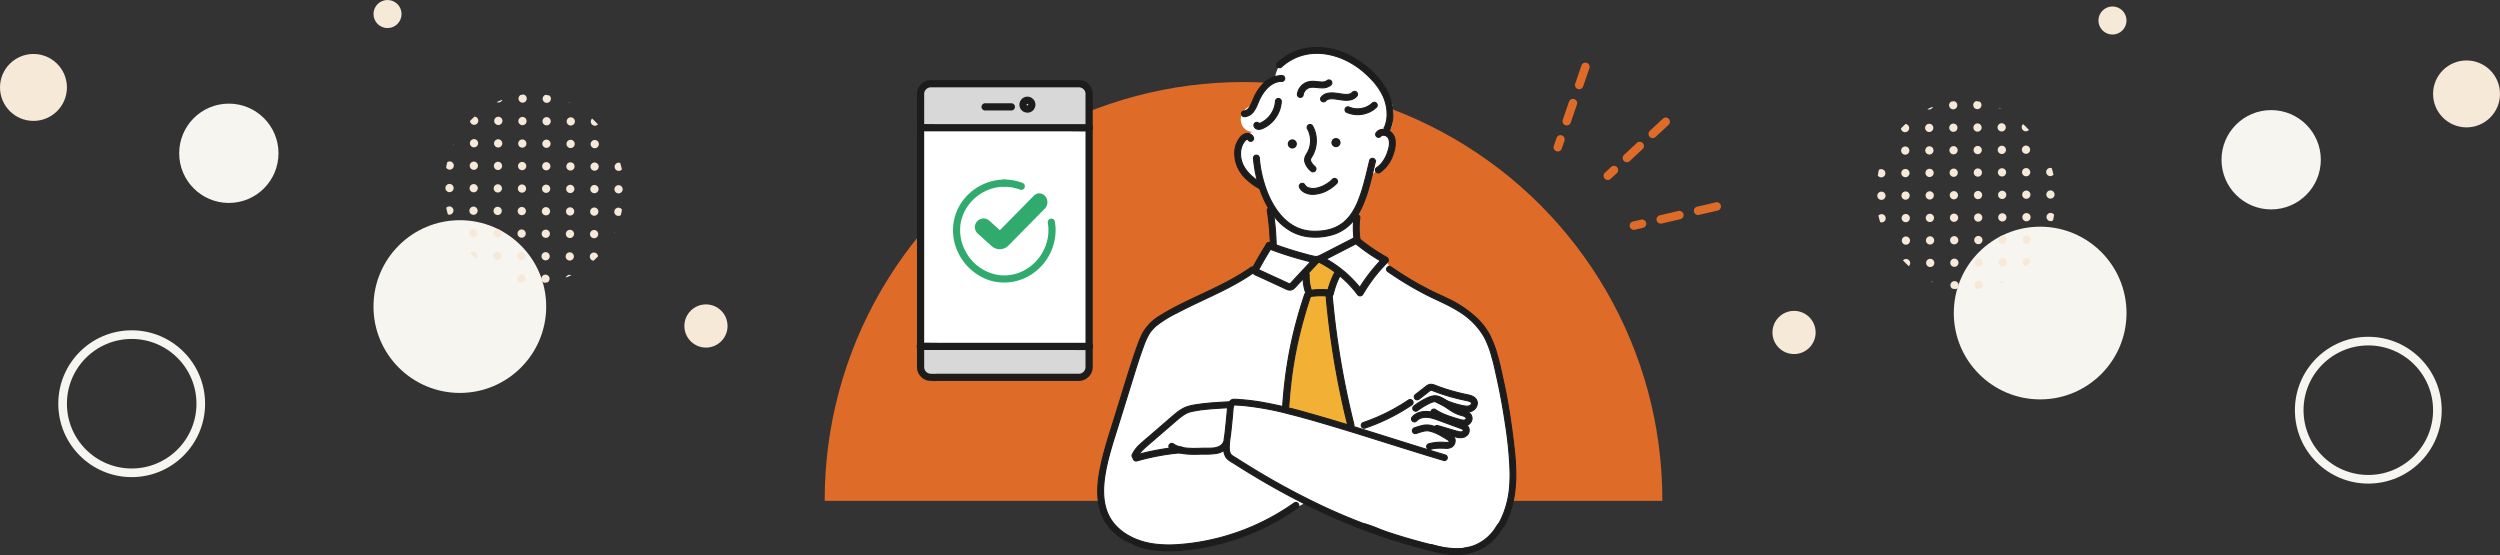 <svg xmlns="http://www.w3.org/2000/svg" xmlns:xlink="http://www.w3.org/1999/xlink" width="1158" height="257.125" viewBox="0 0 1158 257.125">
  <rect x="0" y="0" width="1158" height="257.125" fill="#333333" stroke="none"/>
  <defs>
    <clipPath id="clip-path">
      <rect id="長方形_34863" data-name="長方形 34863" width="82.731" height="87.777" rx="41.365" fill="#f6e9d8"/>
    </clipPath>
    <clipPath id="clip-path-3">
      <rect id="長方形_34627" data-name="長方形 34627" width="388" height="194" transform="translate(-0.225 0.398)" fill="#fff" stroke="#707070" stroke-width="1"/>
    </clipPath>
  </defs>
  <g id="img" transform="translate(-381 -1567)">
    <g id="グループ_50411" data-name="グループ 50411" transform="translate(385 1569)">
      <circle id="楕円形_318" data-name="楕円形 318" cx="23" cy="23" r="23" transform="translate(79 46)" fill="#f7f5f0"/>
      <circle id="楕円形_318-2" data-name="楕円形 318" cx="40" cy="40" r="40" transform="translate(169 100)" fill="#f7f5f0"/>
      <circle id="楕円形_318-3" data-name="楕円形 318" cx="15.5" cy="15.5" r="15.5" transform="translate(-4 23)" fill="#f6e9d8"/>
      <circle id="楕円形_319" data-name="楕円形 319" cx="6.5" cy="6.5" r="6.5" transform="translate(169 -2)" fill="#f6e9d8"/>
      <g id="楕円形_318-4" data-name="楕円形 318" transform="translate(23 151)" fill="none" stroke="#f7f5f0" stroke-width="4">
        <circle cx="34" cy="34" r="34" stroke="none"/>
        <circle cx="34" cy="34" r="32" fill="none"/>
      </g>
      <circle id="楕円形_320" data-name="楕円形 320" cx="10" cy="10" r="10" transform="translate(313 139)" fill="#f6e9d8"/>
      <g id="グループ_50928" data-name="グループ 50928" transform="translate(202.008 41.5)" clip-path="url(#clip-path)">
        <path id="パス_64114" data-name="パス 64114" d="M4.624,1.921A1.907,1.907,0,1,1,2.731,0,1.907,1.907,0,0,1,4.624,1.921" transform="translate(-0.196 0)" fill="#f6e9d8"/>
        <path id="パス_64115" data-name="パス 64115" d="M19.379,2.029A1.907,1.907,0,1,1,17.486.108a1.907,1.907,0,0,1,1.893,1.921" transform="translate(-3.765 -0.026)" fill="#f6e9d8"/>
        <path id="パス_64116" data-name="パス 64116" d="M34.134,2.138A1.907,1.907,0,1,1,32.241.217a1.907,1.907,0,0,1,1.893,1.921" transform="translate(-7.334 -0.052)" fill="#f6e9d8"/>
        <path id="パス_64117" data-name="パス 64117" d="M48.889,2.247A1.907,1.907,0,1,1,47,.326a1.907,1.907,0,0,1,1.893,1.921" transform="translate(-10.903 -0.079)" fill="#f6e9d8"/>
        <path id="パス_64118" data-name="パス 64118" d="M63.644,2.355A1.907,1.907,0,1,1,61.751.435a1.906,1.906,0,0,1,1.893,1.92" transform="translate(-14.472 -0.105)" fill="#f6e9d8"/>
        <path id="パス_64119" data-name="パス 64119" d="M78.4,2.464A1.907,1.907,0,1,1,76.506.543,1.907,1.907,0,0,1,78.4,2.464" transform="translate(-18.041 -0.131)" fill="#f6e9d8"/>
        <path id="パス_64120" data-name="パス 64120" d="M93.154,2.573A1.907,1.907,0,1,1,91.261.652a1.907,1.907,0,0,1,1.893,1.921" transform="translate(-21.61 -0.158)" fill="#f6e9d8"/>
        <path id="パス_64121" data-name="パス 64121" d="M107.91,2.682A1.907,1.907,0,1,1,106.017.761a1.907,1.907,0,0,1,1.893,1.921" transform="translate(-25.18 -0.184)" fill="#f6e9d8"/>
        <path id="パス_64122" data-name="パス 64122" d="M4.523,15.67A1.907,1.907,0,1,1,2.63,13.749,1.908,1.908,0,0,1,4.523,15.67" transform="translate(-0.171 -3.326)" fill="#f6e9d8"/>
        <path id="パス_64123" data-name="パス 64123" d="M19.278,15.778a1.907,1.907,0,1,1-1.893-1.921,1.907,1.907,0,0,1,1.893,1.921" transform="translate(-3.741 -3.352)" fill="#f6e9d8"/>
        <path id="パス_64124" data-name="パス 64124" d="M34.033,15.887a1.907,1.907,0,1,1-1.893-1.921,1.907,1.907,0,0,1,1.893,1.921" transform="translate(-7.31 -3.378)" fill="#f6e9d8"/>
        <path id="パス_64125" data-name="パス 64125" d="M48.788,16A1.907,1.907,0,1,1,46.9,14.075,1.907,1.907,0,0,1,48.788,16" transform="translate(-10.879 -3.405)" fill="#f6e9d8"/>
        <path id="パス_64126" data-name="パス 64126" d="M63.543,16.105a1.907,1.907,0,1,1-1.893-1.921,1.907,1.907,0,0,1,1.893,1.921" transform="translate(-14.448 -3.431)" fill="#f6e9d8"/>
        <path id="パス_64127" data-name="パス 64127" d="M78.3,16.213a1.907,1.907,0,1,1-1.893-1.921A1.907,1.907,0,0,1,78.3,16.213" transform="translate(-18.017 -3.457)" fill="#f6e9d8"/>
        <path id="パス_64128" data-name="パス 64128" d="M93.053,16.322A1.907,1.907,0,1,1,91.16,14.4a1.907,1.907,0,0,1,1.893,1.921" transform="translate(-21.586 -3.483)" fill="#f6e9d8"/>
        <path id="パス_64129" data-name="パス 64129" d="M107.808,16.431a1.907,1.907,0,1,1-1.893-1.921,1.907,1.907,0,0,1,1.893,1.921" transform="translate(-25.155 -3.51)" fill="#f6e9d8"/>
        <path id="パス_64130" data-name="パス 64130" d="M4.421,29.419A1.907,1.907,0,1,1,2.528,27.5a1.907,1.907,0,0,1,1.893,1.921" transform="translate(-0.147 -6.651)" fill="#f6e9d8"/>
        <path id="パス_64131" data-name="パス 64131" d="M19.176,29.527a1.907,1.907,0,1,1-1.893-1.921,1.907,1.907,0,0,1,1.893,1.921" transform="translate(-3.716 -6.678)" fill="#f6e9d8"/>
        <path id="パス_64132" data-name="パス 64132" d="M33.931,29.636a1.907,1.907,0,1,1-1.893-1.921,1.907,1.907,0,0,1,1.893,1.921" transform="translate(-7.285 -6.704)" fill="#f6e9d8"/>
        <path id="パス_64133" data-name="パス 64133" d="M48.686,29.745a1.907,1.907,0,1,1-1.893-1.921,1.907,1.907,0,0,1,1.893,1.921" transform="translate(-10.854 -6.73)" fill="#f6e9d8"/>
        <path id="パス_64134" data-name="パス 64134" d="M63.442,29.854a1.907,1.907,0,1,1-1.893-1.921,1.907,1.907,0,0,1,1.893,1.921" transform="translate(-14.423 -6.757)" fill="#f6e9d8"/>
        <path id="パス_64135" data-name="パス 64135" d="M78.2,29.962A1.907,1.907,0,1,1,76.3,28.041,1.907,1.907,0,0,1,78.2,29.962" transform="translate(-17.993 -6.783)" fill="#f6e9d8"/>
        <path id="パス_64136" data-name="パス 64136" d="M92.952,30.071a1.907,1.907,0,1,1-1.893-1.921,1.907,1.907,0,0,1,1.893,1.921" transform="translate(-21.562 -6.809)" fill="#f6e9d8"/>
        <path id="パス_64137" data-name="パス 64137" d="M107.707,30.18a1.907,1.907,0,1,1-1.893-1.921,1.907,1.907,0,0,1,1.893,1.921" transform="translate(-25.131 -6.835)" fill="#f6e9d8"/>
        <path id="パス_64138" data-name="パス 64138" d="M4.32,43.168a1.907,1.907,0,1,1-1.893-1.921A1.907,1.907,0,0,1,4.32,43.168" transform="translate(-0.123 -9.977)" fill="#f6e9d8"/>
        <path id="パス_64139" data-name="パス 64139" d="M19.075,43.276a1.907,1.907,0,1,1-1.893-1.921,1.907,1.907,0,0,1,1.893,1.921" transform="translate(-3.692 -10.003)" fill="#f6e9d8"/>
        <path id="パス_64140" data-name="パス 64140" d="M33.83,43.385a1.907,1.907,0,1,1-1.893-1.921,1.907,1.907,0,0,1,1.893,1.921" transform="translate(-7.261 -10.03)" fill="#f6e9d8"/>
        <path id="パス_64141" data-name="パス 64141" d="M48.585,43.494a1.907,1.907,0,1,1-1.893-1.921,1.907,1.907,0,0,1,1.893,1.921" transform="translate(-10.83 -10.056)" fill="#f6e9d8"/>
        <path id="パス_64142" data-name="パス 64142" d="M63.34,43.6a1.907,1.907,0,1,1-1.893-1.921A1.907,1.907,0,0,1,63.34,43.6" transform="translate(-14.399 -10.082)" fill="#f6e9d8"/>
        <path id="パス_64143" data-name="パス 64143" d="M78.1,43.711A1.907,1.907,0,1,1,76.2,41.79,1.907,1.907,0,0,1,78.1,43.711" transform="translate(-17.968 -10.108)" fill="#f6e9d8"/>
        <path id="パス_64144" data-name="パス 64144" d="M92.85,43.82A1.907,1.907,0,1,1,90.957,41.9,1.907,1.907,0,0,1,92.85,43.82" transform="translate(-21.537 -10.135)" fill="#f6e9d8"/>
        <path id="パス_64145" data-name="パス 64145" d="M107.606,43.929a1.907,1.907,0,1,1-1.893-1.921,1.907,1.907,0,0,1,1.893,1.921" transform="translate(-25.106 -10.161)" fill="#f6e9d8"/>
        <path id="パス_64146" data-name="パス 64146" d="M4.219,56.917A1.907,1.907,0,1,1,2.326,55a1.908,1.908,0,0,1,1.893,1.921" transform="translate(-0.098 -13.303)" fill="#f6e9d8"/>
        <path id="パス_64147" data-name="パス 64147" d="M18.974,57.026A1.907,1.907,0,1,1,17.081,55.1a1.907,1.907,0,0,1,1.893,1.921" transform="translate(-3.667 -13.329)" fill="#f6e9d8"/>
        <path id="パス_64148" data-name="パス 64148" d="M33.729,57.134a1.907,1.907,0,1,1-1.893-1.921,1.907,1.907,0,0,1,1.893,1.921" transform="translate(-7.236 -13.355)" fill="#f6e9d8"/>
        <path id="パス_64149" data-name="パス 64149" d="M48.484,57.243a1.907,1.907,0,1,1-1.893-1.921,1.907,1.907,0,0,1,1.893,1.921" transform="translate(-10.805 -13.382)" fill="#f6e9d8"/>
        <path id="パス_64150" data-name="パス 64150" d="M63.239,57.352a1.907,1.907,0,1,1-1.893-1.921,1.907,1.907,0,0,1,1.893,1.921" transform="translate(-14.374 -13.408)" fill="#f6e9d8"/>
        <path id="パス_64151" data-name="パス 64151" d="M77.994,57.461A1.907,1.907,0,1,1,76.1,55.54a1.907,1.907,0,0,1,1.893,1.921" transform="translate(-17.943 -13.434)" fill="#f6e9d8"/>
        <path id="パス_64152" data-name="パス 64152" d="M92.749,57.569a1.907,1.907,0,1,1-1.893-1.921,1.907,1.907,0,0,1,1.893,1.921" transform="translate(-21.512 -13.461)" fill="#f6e9d8"/>
        <path id="パス_64153" data-name="パス 64153" d="M107.5,57.678a1.907,1.907,0,1,1-1.893-1.921,1.907,1.907,0,0,1,1.893,1.921" transform="translate(-25.081 -13.487)" fill="#f6e9d8"/>
        <path id="パス_64154" data-name="パス 64154" d="M4.117,70.666a1.907,1.907,0,1,1-1.893-1.921,1.907,1.907,0,0,1,1.893,1.921" transform="translate(-0.074 -16.629)" fill="#f6e9d8"/>
        <path id="パス_64155" data-name="パス 64155" d="M18.872,70.775a1.907,1.907,0,1,1-1.893-1.921,1.907,1.907,0,0,1,1.893,1.921" transform="translate(-3.643 -16.655)" fill="#f6e9d8"/>
        <path id="パス_64156" data-name="パス 64156" d="M33.627,70.883a1.907,1.907,0,1,1-1.893-1.92,1.907,1.907,0,0,1,1.893,1.92" transform="translate(-7.212 -16.681)" fill="#f6e9d8"/>
        <path id="パス_64157" data-name="パス 64157" d="M48.382,70.992a1.907,1.907,0,1,1-1.893-1.921,1.907,1.907,0,0,1,1.893,1.921" transform="translate(-10.781 -16.707)" fill="#f6e9d8"/>
        <path id="パス_64158" data-name="パス 64158" d="M63.138,71.1a1.907,1.907,0,1,1-1.893-1.921A1.907,1.907,0,0,1,63.138,71.1" transform="translate(-14.35 -16.734)" fill="#f6e9d8"/>
        <path id="パス_64159" data-name="パス 64159" d="M77.893,71.21A1.907,1.907,0,1,1,76,69.289a1.907,1.907,0,0,1,1.893,1.921" transform="translate(-17.919 -16.76)" fill="#f6e9d8"/>
        <path id="パス_64160" data-name="パス 64160" d="M92.648,71.318A1.907,1.907,0,1,1,90.755,69.4a1.907,1.907,0,0,1,1.893,1.921" transform="translate(-21.488 -16.786)" fill="#f6e9d8"/>
        <path id="パス_64161" data-name="パス 64161" d="M107.4,71.427a1.907,1.907,0,1,1-1.893-1.921,1.907,1.907,0,0,1,1.893,1.921" transform="translate(-25.057 -16.813)" fill="#f6e9d8"/>
        <path id="パス_64162" data-name="パス 64162" d="M4.016,84.415a1.907,1.907,0,1,1-1.893-1.921,1.907,1.907,0,0,1,1.893,1.921" transform="translate(-0.049 -19.954)" fill="#f6e9d8"/>
        <path id="パス_64163" data-name="パス 64163" d="M18.771,84.524A1.907,1.907,0,1,1,16.878,82.6a1.907,1.907,0,0,1,1.893,1.921" transform="translate(-3.618 -19.981)" fill="#f6e9d8"/>
        <path id="パス_64164" data-name="パス 64164" d="M33.526,84.632a1.907,1.907,0,1,1-1.893-1.921,1.907,1.907,0,0,1,1.893,1.921" transform="translate(-7.187 -20.007)" fill="#f6e9d8"/>
        <path id="パス_64165" data-name="パス 64165" d="M48.281,84.741a1.907,1.907,0,1,1-1.893-1.921,1.907,1.907,0,0,1,1.893,1.921" transform="translate(-10.756 -20.033)" fill="#f6e9d8"/>
        <path id="パス_64166" data-name="パス 64166" d="M63.036,84.85a1.907,1.907,0,1,1-1.893-1.921,1.907,1.907,0,0,1,1.893,1.921" transform="translate(-14.325 -20.059)" fill="#f6e9d8"/>
        <path id="パス_64167" data-name="パス 64167" d="M77.791,84.959A1.907,1.907,0,1,1,75.9,83.038a1.907,1.907,0,0,1,1.893,1.921" transform="translate(-17.894 -20.086)" fill="#f6e9d8"/>
        <path id="パス_64168" data-name="パス 64168" d="M92.547,85.067a1.907,1.907,0,1,1-1.893-1.921,1.907,1.907,0,0,1,1.893,1.921" transform="translate(-21.464 -20.112)" fill="#f6e9d8"/>
        <path id="パス_64169" data-name="パス 64169" d="M107.3,85.176a1.907,1.907,0,1,1-1.893-1.921,1.907,1.907,0,0,1,1.893,1.921" transform="translate(-25.033 -20.138)" fill="#f6e9d8"/>
        <path id="パス_64170" data-name="パス 64170" d="M3.914,98.164a1.907,1.907,0,1,1-1.893-1.921,1.907,1.907,0,0,1,1.893,1.921" transform="translate(-0.024 -23.28)" fill="#f6e9d8"/>
        <path id="パス_64171" data-name="パス 64171" d="M18.67,98.273a1.907,1.907,0,1,1-1.893-1.921,1.907,1.907,0,0,1,1.893,1.921" transform="translate(-3.594 -23.306)" fill="#f6e9d8"/>
        <path id="パス_64172" data-name="パス 64172" d="M33.425,98.382a1.907,1.907,0,1,1-1.893-1.921,1.907,1.907,0,0,1,1.893,1.921" transform="translate(-7.163 -23.333)" fill="#f6e9d8"/>
        <path id="パス_64173" data-name="パス 64173" d="M48.18,98.49a1.907,1.907,0,1,1-1.893-1.921A1.907,1.907,0,0,1,48.18,98.49" transform="translate(-10.732 -23.359)" fill="#f6e9d8"/>
        <path id="パス_64174" data-name="パス 64174" d="M62.935,98.6a1.907,1.907,0,1,1-1.893-1.921A1.907,1.907,0,0,1,62.935,98.6" transform="translate(-14.301 -23.385)" fill="#f6e9d8"/>
        <path id="パス_64175" data-name="パス 64175" d="M77.69,98.708A1.907,1.907,0,1,1,75.8,96.787a1.907,1.907,0,0,1,1.893,1.921" transform="translate(-17.87 -23.411)" fill="#f6e9d8"/>
        <path id="パス_64176" data-name="パス 64176" d="M92.445,98.817A1.907,1.907,0,1,1,90.552,96.9a1.907,1.907,0,0,1,1.893,1.921" transform="translate(-21.439 -23.438)" fill="#f6e9d8"/>
        <path id="パス_64177" data-name="パス 64177" d="M107.2,98.925A1.907,1.907,0,1,1,105.307,97a1.907,1.907,0,0,1,1.893,1.921" transform="translate(-25.008 -23.464)" fill="#f6e9d8"/>
        <path id="パス_64178" data-name="パス 64178" d="M3.813,111.913a1.907,1.907,0,1,1-1.893-1.921,1.907,1.907,0,0,1,1.893,1.921" transform="translate(0 -26.606)" fill="#f6e9d8"/>
        <path id="パス_64179" data-name="パス 64179" d="M18.568,112.022a1.907,1.907,0,1,1-1.893-1.921,1.907,1.907,0,0,1,1.893,1.921" transform="translate(-3.569 -26.632)" fill="#f6e9d8"/>
        <path id="パス_64180" data-name="パス 64180" d="M33.324,112.131a1.907,1.907,0,1,1-1.894-1.921,1.908,1.908,0,0,1,1.894,1.921" transform="translate(-7.138 -26.658)" fill="#f6e9d8"/>
        <path id="パス_64181" data-name="パス 64181" d="M48.079,112.239a1.907,1.907,0,1,1-1.893-1.921,1.907,1.907,0,0,1,1.893,1.921" transform="translate(-10.707 -26.684)" fill="#f6e9d8"/>
        <path id="パス_64182" data-name="パス 64182" d="M62.834,112.348a1.907,1.907,0,1,1-1.893-1.921,1.907,1.907,0,0,1,1.893,1.921" transform="translate(-14.276 -26.711)" fill="#f6e9d8"/>
        <path id="パス_64183" data-name="パス 64183" d="M77.589,112.457a1.907,1.907,0,1,1-1.893-1.921,1.907,1.907,0,0,1,1.893,1.921" transform="translate(-17.845 -26.737)" fill="#f6e9d8"/>
        <path id="パス_64184" data-name="パス 64184" d="M92.344,112.566a1.907,1.907,0,1,1-1.893-1.921,1.907,1.907,0,0,1,1.893,1.921" transform="translate(-21.414 -26.764)" fill="#f6e9d8"/>
        <path id="パス_64185" data-name="パス 64185" d="M107.1,112.674a1.907,1.907,0,1,1-1.893-1.921,1.907,1.907,0,0,1,1.893,1.921" transform="translate(-24.984 -26.79)" fill="#f6e9d8"/>
      </g>
    </g>
    <g id="グループ_50929" data-name="グループ 50929" transform="translate(1202 1570)">
      <circle id="楕円形_318-5" data-name="楕円形 318" cx="23" cy="23" r="23" transform="translate(208 48)" fill="#f7f5f0"/>
      <circle id="楕円形_318-6" data-name="楕円形 318" cx="40" cy="40" r="40" transform="translate(84 102)" fill="#f7f5f0"/>
      <circle id="楕円形_318-7" data-name="楕円形 318" cx="15.5" cy="15.5" r="15.5" transform="translate(306 25)" fill="#f6e9d8"/>
      <circle id="楕円形_319-2" data-name="楕円形 319" cx="6.5" cy="6.5" r="6.5" transform="translate(151)" fill="#f6e9d8"/>
      <g id="楕円形_318-8" data-name="楕円形 318" transform="translate(242 153)" fill="none" stroke="#f7f5f0" stroke-width="4">
        <circle cx="34" cy="34" r="34" stroke="none"/>
        <circle cx="34" cy="34" r="32" fill="none"/>
      </g>
      <circle id="楕円形_320-2" data-name="楕円形 320" cx="10" cy="10" r="10" transform="translate(0 141)" fill="#f6e9d8"/>
      <g id="グループ_50928-2" data-name="グループ 50928" transform="translate(48.262 43.5)" clip-path="url(#clip-path)">
        <path id="パス_64114-2" data-name="パス 64114" d="M.811,1.921A1.907,1.907,0,1,0,2.7,0,1.907,1.907,0,0,0,.811,1.921" transform="translate(77.491 0)" fill="#f6e9d8"/>
        <path id="パス_64115-2" data-name="パス 64115" d="M15.566,2.029A1.907,1.907,0,1,0,17.459.108a1.907,1.907,0,0,0-1.893,1.921" transform="translate(51.551 -0.026)" fill="#f6e9d8"/>
        <path id="パス_64116-2" data-name="パス 64116" d="M30.321,2.138A1.907,1.907,0,1,0,32.214.217a1.907,1.907,0,0,0-1.893,1.921" transform="translate(25.61 -0.052)" fill="#f6e9d8"/>
        <path id="パス_64117-2" data-name="パス 64117" d="M45.076,2.247A1.907,1.907,0,1,0,46.969.326a1.907,1.907,0,0,0-1.893,1.921" transform="translate(-0.331 -0.079)" fill="#f6e9d8"/>
        <path id="パス_64118-2" data-name="パス 64118" d="M59.831,2.355A1.907,1.907,0,1,0,61.724.435a1.906,1.906,0,0,0-1.893,1.92" transform="translate(-26.272 -0.105)" fill="#f6e9d8"/>
        <path id="パス_64119-2" data-name="パス 64119" d="M74.586,2.464A1.907,1.907,0,1,0,76.479.543a1.907,1.907,0,0,0-1.893,1.921" transform="translate(-52.213 -0.131)" fill="#f6e9d8"/>
        <path id="パス_64120-2" data-name="パス 64120" d="M89.341,2.573A1.907,1.907,0,1,0,91.234.652a1.907,1.907,0,0,0-1.893,1.921" transform="translate(-78.154 -0.158)" fill="#f6e9d8"/>
        <path id="パス_64121-2" data-name="パス 64121" d="M104.1,2.682A1.907,1.907,0,1,0,105.99.761,1.907,1.907,0,0,0,104.1,2.682" transform="translate(-104.097 -0.184)" fill="#f6e9d8"/>
        <path id="パス_64122-2" data-name="パス 64122" d="M.709,15.67A1.907,1.907,0,1,0,2.6,13.749,1.908,1.908,0,0,0,.709,15.67" transform="translate(77.67 -3.326)" fill="#f6e9d8"/>
        <path id="パス_64123-2" data-name="パス 64123" d="M15.465,15.778a1.907,1.907,0,1,0,1.893-1.921,1.907,1.907,0,0,0-1.893,1.921" transform="translate(51.728 -3.352)" fill="#f6e9d8"/>
        <path id="パス_64124-2" data-name="パス 64124" d="M30.22,15.887a1.907,1.907,0,1,0,1.893-1.921,1.907,1.907,0,0,0-1.893,1.921" transform="translate(25.787 -3.378)" fill="#f6e9d8"/>
        <path id="パス_64125-2" data-name="パス 64125" d="M44.975,16a1.907,1.907,0,1,0,1.893-1.921A1.907,1.907,0,0,0,44.975,16" transform="translate(-0.154 -3.405)" fill="#f6e9d8"/>
        <path id="パス_64126-2" data-name="パス 64126" d="M59.73,16.105a1.907,1.907,0,1,0,1.893-1.921,1.907,1.907,0,0,0-1.893,1.921" transform="translate(-26.095 -3.431)" fill="#f6e9d8"/>
        <path id="パス_64127-2" data-name="パス 64127" d="M74.485,16.213a1.907,1.907,0,1,0,1.893-1.921,1.907,1.907,0,0,0-1.893,1.921" transform="translate(-52.036 -3.457)" fill="#f6e9d8"/>
        <path id="パス_64128-2" data-name="パス 64128" d="M89.24,16.322A1.907,1.907,0,1,0,91.133,14.4a1.907,1.907,0,0,0-1.893,1.921" transform="translate(-77.977 -3.483)" fill="#f6e9d8"/>
        <path id="パス_64129-2" data-name="パス 64129" d="M103.995,16.431a1.907,1.907,0,1,0,1.893-1.921,1.907,1.907,0,0,0-1.893,1.921" transform="translate(-103.918 -3.51)" fill="#f6e9d8"/>
        <path id="パス_64130-2" data-name="パス 64130" d="M.608,29.419A1.907,1.907,0,1,0,2.5,27.5,1.907,1.907,0,0,0,.608,29.419" transform="translate(77.848 -6.651)" fill="#f6e9d8"/>
        <path id="パス_64131-2" data-name="パス 64131" d="M15.363,29.527a1.907,1.907,0,1,0,1.893-1.921,1.907,1.907,0,0,0-1.893,1.921" transform="translate(51.907 -6.678)" fill="#f6e9d8"/>
        <path id="パス_64132-2" data-name="パス 64132" d="M30.118,29.636a1.907,1.907,0,1,0,1.893-1.921,1.907,1.907,0,0,0-1.893,1.921" transform="translate(25.966 -6.704)" fill="#f6e9d8"/>
        <path id="パス_64133-2" data-name="パス 64133" d="M44.873,29.745a1.907,1.907,0,1,0,1.893-1.921,1.907,1.907,0,0,0-1.893,1.921" transform="translate(0.026 -6.73)" fill="#f6e9d8"/>
        <path id="パス_64134-2" data-name="パス 64134" d="M59.629,29.854a1.907,1.907,0,1,0,1.893-1.921,1.907,1.907,0,0,0-1.893,1.921" transform="translate(-25.917 -6.757)" fill="#f6e9d8"/>
        <path id="パス_64135-2" data-name="パス 64135" d="M74.384,29.962a1.907,1.907,0,1,0,1.893-1.921,1.907,1.907,0,0,0-1.893,1.921" transform="translate(-51.858 -6.783)" fill="#f6e9d8"/>
        <path id="パス_64136-2" data-name="パス 64136" d="M89.139,30.071a1.907,1.907,0,1,0,1.893-1.921,1.907,1.907,0,0,0-1.893,1.921" transform="translate(-77.799 -6.809)" fill="#f6e9d8"/>
        <path id="パス_64137-2" data-name="パス 64137" d="M103.894,30.18a1.907,1.907,0,1,0,1.893-1.921,1.907,1.907,0,0,0-1.893,1.921" transform="translate(-103.74 -6.835)" fill="#f6e9d8"/>
        <path id="パス_64138-2" data-name="パス 64138" d="M.507,43.168A1.907,1.907,0,1,0,2.4,41.247,1.907,1.907,0,0,0,.507,43.168" transform="translate(78.026 -9.977)" fill="#f6e9d8"/>
        <path id="パス_64139-2" data-name="パス 64139" d="M15.262,43.276a1.907,1.907,0,1,0,1.893-1.921,1.907,1.907,0,0,0-1.893,1.921" transform="translate(52.085 -10.003)" fill="#f6e9d8"/>
        <path id="パス_64140-2" data-name="パス 64140" d="M30.017,43.385a1.907,1.907,0,1,0,1.893-1.921,1.907,1.907,0,0,0-1.893,1.921" transform="translate(26.144 -10.03)" fill="#f6e9d8"/>
        <path id="パス_64141-2" data-name="パス 64141" d="M44.772,43.494a1.907,1.907,0,1,0,1.893-1.921,1.907,1.907,0,0,0-1.893,1.921" transform="translate(0.203 -10.056)" fill="#f6e9d8"/>
        <path id="パス_64142-2" data-name="パス 64142" d="M59.527,43.6a1.907,1.907,0,1,0,1.893-1.921A1.907,1.907,0,0,0,59.527,43.6" transform="translate(-25.738 -10.082)" fill="#f6e9d8"/>
        <path id="パス_64143-2" data-name="パス 64143" d="M74.282,43.711a1.907,1.907,0,1,0,1.893-1.921,1.907,1.907,0,0,0-1.893,1.921" transform="translate(-51.679 -10.108)" fill="#f6e9d8"/>
        <path id="パス_64144-2" data-name="パス 64144" d="M89.037,43.82A1.907,1.907,0,1,0,90.93,41.9a1.907,1.907,0,0,0-1.893,1.921" transform="translate(-77.62 -10.135)" fill="#f6e9d8"/>
        <path id="パス_64145-2" data-name="パス 64145" d="M103.793,43.929a1.907,1.907,0,1,0,1.893-1.921,1.907,1.907,0,0,0-1.893,1.921" transform="translate(-103.563 -10.161)" fill="#f6e9d8"/>
        <path id="パス_64146-2" data-name="パス 64146" d="M.4,56.917A1.907,1.907,0,1,0,2.3,55,1.908,1.908,0,0,0,.4,56.917" transform="translate(78.205 -13.303)" fill="#f6e9d8"/>
        <path id="パス_64147-2" data-name="パス 64147" d="M15.161,57.026A1.907,1.907,0,1,0,17.054,55.1a1.907,1.907,0,0,0-1.893,1.921" transform="translate(52.263 -13.329)" fill="#f6e9d8"/>
        <path id="パス_64148-2" data-name="パス 64148" d="M29.916,57.134a1.907,1.907,0,1,0,1.893-1.921,1.907,1.907,0,0,0-1.893,1.921" transform="translate(26.322 -13.355)" fill="#f6e9d8"/>
        <path id="パス_64149-2" data-name="パス 64149" d="M44.671,57.243a1.907,1.907,0,1,0,1.893-1.921,1.907,1.907,0,0,0-1.893,1.921" transform="translate(0.381 -13.382)" fill="#f6e9d8"/>
        <path id="パス_64150-2" data-name="パス 64150" d="M59.426,57.352a1.907,1.907,0,1,0,1.893-1.921,1.907,1.907,0,0,0-1.893,1.921" transform="translate(-25.56 -13.408)" fill="#f6e9d8"/>
        <path id="パス_64151-2" data-name="パス 64151" d="M74.181,57.461a1.907,1.907,0,1,0,1.893-1.921,1.907,1.907,0,0,0-1.893,1.921" transform="translate(-51.501 -13.434)" fill="#f6e9d8"/>
        <path id="パス_64152-2" data-name="パス 64152" d="M88.936,57.569a1.907,1.907,0,1,0,1.893-1.921,1.907,1.907,0,0,0-1.893,1.921" transform="translate(-77.442 -13.461)" fill="#f6e9d8"/>
        <path id="パス_64153-2" data-name="パス 64153" d="M103.691,57.678a1.907,1.907,0,1,0,1.893-1.921,1.907,1.907,0,0,0-1.893,1.921" transform="translate(-103.383 -13.487)" fill="#f6e9d8"/>
        <path id="パス_64154-2" data-name="パス 64154" d="M.3,70.666A1.907,1.907,0,1,0,2.2,68.745,1.907,1.907,0,0,0,.3,70.666" transform="translate(78.383 -16.629)" fill="#f6e9d8"/>
        <path id="パス_64155-2" data-name="パス 64155" d="M15.059,70.775a1.907,1.907,0,1,0,1.893-1.921,1.907,1.907,0,0,0-1.893,1.921" transform="translate(52.442 -16.655)" fill="#f6e9d8"/>
        <path id="パス_64156-2" data-name="パス 64156" d="M29.814,70.883a1.907,1.907,0,1,0,1.893-1.92,1.907,1.907,0,0,0-1.893,1.92" transform="translate(26.501 -16.681)" fill="#f6e9d8"/>
        <path id="パス_64157-2" data-name="パス 64157" d="M44.569,70.992a1.907,1.907,0,1,0,1.893-1.921,1.907,1.907,0,0,0-1.893,1.921" transform="translate(0.56 -16.707)" fill="#f6e9d8"/>
        <path id="パス_64158-2" data-name="パス 64158" d="M59.325,71.1a1.907,1.907,0,1,0,1.893-1.921A1.907,1.907,0,0,0,59.325,71.1" transform="translate(-25.383 -16.734)" fill="#f6e9d8"/>
        <path id="パス_64159-2" data-name="パス 64159" d="M74.08,71.21a1.907,1.907,0,1,0,1.893-1.921A1.907,1.907,0,0,0,74.08,71.21" transform="translate(-51.324 -16.76)" fill="#f6e9d8"/>
        <path id="パス_64160-2" data-name="パス 64160" d="M88.835,71.318A1.907,1.907,0,1,0,90.728,69.4a1.907,1.907,0,0,0-1.893,1.921" transform="translate(-77.265 -16.786)" fill="#f6e9d8"/>
        <path id="パス_64161-2" data-name="パス 64161" d="M103.59,71.427a1.907,1.907,0,1,0,1.893-1.921,1.907,1.907,0,0,0-1.893,1.921" transform="translate(-103.206 -16.813)" fill="#f6e9d8"/>
        <path id="パス_64162-2" data-name="パス 64162" d="M.2,84.415A1.907,1.907,0,1,0,2.1,82.494,1.907,1.907,0,0,0,.2,84.415" transform="translate(78.56 -19.954)" fill="#f6e9d8"/>
        <path id="パス_64163-2" data-name="パス 64163" d="M14.958,84.524A1.907,1.907,0,1,0,16.851,82.6a1.907,1.907,0,0,0-1.893,1.921" transform="translate(52.619 -19.981)" fill="#f6e9d8"/>
        <path id="パス_64164-2" data-name="パス 64164" d="M29.713,84.632a1.907,1.907,0,1,0,1.893-1.921,1.907,1.907,0,0,0-1.893,1.921" transform="translate(26.678 -20.007)" fill="#f6e9d8"/>
        <path id="パス_64165-2" data-name="パス 64165" d="M44.468,84.741a1.907,1.907,0,1,0,1.893-1.921,1.907,1.907,0,0,0-1.893,1.921" transform="translate(0.738 -20.033)" fill="#f6e9d8"/>
        <path id="パス_64166-2" data-name="パス 64166" d="M59.223,84.85a1.907,1.907,0,1,0,1.893-1.921,1.907,1.907,0,0,0-1.893,1.921" transform="translate(-25.203 -20.059)" fill="#f6e9d8"/>
        <path id="パス_64167-2" data-name="パス 64167" d="M73.978,84.959a1.907,1.907,0,1,0,1.893-1.921,1.907,1.907,0,0,0-1.893,1.921" transform="translate(-51.144 -20.086)" fill="#f6e9d8"/>
        <path id="パス_64168-2" data-name="パス 64168" d="M88.734,85.067a1.907,1.907,0,1,0,1.893-1.921,1.907,1.907,0,0,0-1.893,1.921" transform="translate(-77.087 -20.112)" fill="#f6e9d8"/>
        <path id="パス_64169-2" data-name="パス 64169" d="M103.489,85.176a1.907,1.907,0,1,0,1.893-1.921,1.907,1.907,0,0,0-1.893,1.921" transform="translate(-103.028 -20.138)" fill="#f6e9d8"/>
        <path id="パス_64170-2" data-name="パス 64170" d="M.1,98.164a1.907,1.907,0,1,0,1.893-1.921A1.907,1.907,0,0,0,.1,98.164" transform="translate(78.74 -23.28)" fill="#f6e9d8"/>
        <path id="パス_64171-2" data-name="パス 64171" d="M14.857,98.273a1.907,1.907,0,1,0,1.893-1.921,1.907,1.907,0,0,0-1.893,1.921" transform="translate(52.797 -23.306)" fill="#f6e9d8"/>
        <path id="パス_64172-2" data-name="パス 64172" d="M29.612,98.382A1.907,1.907,0,1,0,31.5,96.461a1.907,1.907,0,0,0-1.893,1.921" transform="translate(26.856 -23.333)" fill="#f6e9d8"/>
        <path id="パス_64173-2" data-name="パス 64173" d="M44.367,98.49a1.907,1.907,0,1,0,1.893-1.921,1.907,1.907,0,0,0-1.893,1.921" transform="translate(0.915 -23.359)" fill="#f6e9d8"/>
        <path id="パス_64174-2" data-name="パス 64174" d="M59.122,98.6a1.907,1.907,0,1,0,1.893-1.921A1.907,1.907,0,0,0,59.122,98.6" transform="translate(-25.026 -23.385)" fill="#f6e9d8"/>
        <path id="パス_64175-2" data-name="パス 64175" d="M73.877,98.708a1.907,1.907,0,1,0,1.893-1.921,1.907,1.907,0,0,0-1.893,1.921" transform="translate(-50.967 -23.411)" fill="#f6e9d8"/>
        <path id="パス_64176-2" data-name="パス 64176" d="M88.632,98.817A1.907,1.907,0,1,0,90.525,96.9a1.907,1.907,0,0,0-1.893,1.921" transform="translate(-76.908 -23.438)" fill="#f6e9d8"/>
        <path id="パス_64177-2" data-name="パス 64177" d="M103.387,98.925A1.907,1.907,0,1,0,105.28,97a1.907,1.907,0,0,0-1.893,1.921" transform="translate(-102.849 -23.464)" fill="#f6e9d8"/>
        <path id="パス_64178-2" data-name="パス 64178" d="M0,111.913a1.907,1.907,0,1,0,1.893-1.921A1.907,1.907,0,0,0,0,111.913" transform="translate(78.917 -26.606)" fill="#f6e9d8"/>
        <path id="パス_64179-2" data-name="パス 64179" d="M14.755,112.022a1.907,1.907,0,1,0,1.893-1.921,1.907,1.907,0,0,0-1.893,1.921" transform="translate(52.976 -26.632)" fill="#f6e9d8"/>
        <path id="パス_64180-2" data-name="パス 64180" d="M29.51,112.131A1.907,1.907,0,1,0,31.4,110.21a1.908,1.908,0,0,0-1.894,1.921" transform="translate(27.035 -26.658)" fill="#f6e9d8"/>
        <path id="パス_64181-2" data-name="パス 64181" d="M44.266,112.239a1.907,1.907,0,1,0,1.893-1.921,1.907,1.907,0,0,0-1.893,1.921" transform="translate(1.093 -26.684)" fill="#f6e9d8"/>
        <path id="パス_64182-2" data-name="パス 64182" d="M59.021,112.348a1.907,1.907,0,1,0,1.893-1.921,1.907,1.907,0,0,0-1.893,1.921" transform="translate(-24.848 -26.711)" fill="#f6e9d8"/>
        <path id="パス_64183-2" data-name="パス 64183" d="M73.776,112.457a1.907,1.907,0,1,0,1.893-1.921,1.907,1.907,0,0,0-1.893,1.921" transform="translate(-50.789 -26.737)" fill="#f6e9d8"/>
        <path id="パス_64184-2" data-name="パス 64184" d="M88.531,112.566a1.907,1.907,0,1,0,1.893-1.921,1.907,1.907,0,0,0-1.893,1.921" transform="translate(-76.73 -26.764)" fill="#f6e9d8"/>
        <path id="パス_64185-2" data-name="パス 64185" d="M103.286,112.674a1.907,1.907,0,1,0,1.893-1.921,1.907,1.907,0,0,0-1.893,1.921" transform="translate(-102.671 -26.79)" fill="#f6e9d8"/>
      </g>
    </g>
    <g id="img-2" data-name="img" transform="translate(-18.775 -20.517)">
      <g id="マスクグループ_157" data-name="マスクグループ 157" transform="translate(782 1625.12)" clip-path="url(#clip-path-3)">
        <ellipse id="楕円形_327" data-name="楕円形 327" cx="194" cy="193.5" rx="194" ry="193.5" transform="translate(-0.225 0.398)" fill="#df6b29"/>
      </g>
      <g id="グループ_50489" data-name="グループ 50489" transform="translate(824.383 1624.627)">
        <g id="グループ_50490" data-name="グループ 50490" transform="translate(0 0)">
          <path id="パス_63372" data-name="パス 63372" d="M80.745,219.15H3.4v10.034a5.547,5.547,0,0,0,5.547,5.547H75.2a5.547,5.547,0,0,0,5.547-5.547Z" transform="translate(-1.507 -97.203)" fill="#d8d8d8" stroke="rgba(0,0,0,0)" stroke-width="1"/>
          <rect id="長方形_34678" data-name="長方形 34678" width="77.903" height="99.605" transform="translate(1.891 22.342)" fill="#fff" stroke="rgba(0,0,0,0)" stroke-width="1"/>
          <path id="パス_63373" data-name="パス 63373" d="M81.579,23.739H3.4V10.457A7.307,7.307,0,0,1,10.705,3.15H74.272a7.308,7.308,0,0,1,7.307,7.307Z" transform="translate(-1.507 -1.397)" fill="#d8d8d8" stroke="rgba(0,0,0,0)" stroke-width="1"/>
          <path id="パス_63374" data-name="パス 63374" d="M75.253,136H10.3c-1.338,0-2.728.111-4.064-.016a3.109,3.109,0,0,1-2.663-3.124c0-.329,0-.658,0-.987V9.315c0-.954-.012-1.908,0-2.862A3.082,3.082,0,0,1,6.621,3.344c.358-.006.718,0,1.077,0h67.37a3.886,3.886,0,0,1,.693.037,3.042,3.042,0,0,1,2.524,2.6A3.829,3.829,0,0,1,78.3,6.4a.167.167,0,0,1,0,.017c0,.029,0,.059,0,.088.007,1.024,0,2.047,0,3.071v122.45c0,.287,0,.575,0,.862A3.081,3.081,0,0,1,75.253,136c-2.146.043-2.153,3.382,0,3.339a6.484,6.484,0,0,0,6.389-6.4c0-.245,0-.491,0-.736V9.292c0-.948.013-1.9,0-2.846A6.493,6.493,0,0,0,77.012.25,8.893,8.893,0,0,0,74.509,0H7.586c-.449,0-.905-.019-1.354.016a6.48,6.48,0,0,0-6,6.392c-.013.87,0,1.741,0,2.611V132.048c0,.286,0,.572,0,.858a6.466,6.466,0,0,0,4.9,6.253,23.084,23.084,0,0,0,4.964.176H75.253a1.67,1.67,0,0,0,0-3.339" transform="translate(-0.1 0)" fill="#1c1c1c" stroke="rgba(0,0,0,0)" stroke-width="1"/>
          <path id="パス_63375" data-name="パス 63375" d="M55.6,22.607H67.843a1.67,1.67,0,0,0,0-3.339H55.6a1.67,1.67,0,0,0,0,3.339" transform="translate(-23.944 -8.546)" fill="#1c1c1c" stroke="rgba(0,0,0,0)" stroke-width="1"/>
          <path id="パス_63376" data-name="パス 63376" d="M89.6,17.475a2.514,2.514,0,0,1-.019.282q.03-.222.06-.444a2.207,2.207,0,0,1-.146.525l.169-.4a2.256,2.256,0,0,1-.273.458l.261-.338a2.308,2.308,0,0,1-.338.338l.338-.261a2.251,2.251,0,0,1-.457.273l.4-.169a2.234,2.234,0,0,1-.525.147l.444-.06a2.27,2.27,0,0,1-.563,0l.443.06a2.242,2.242,0,0,1-.525-.147l.4.169a2.256,2.256,0,0,1-.458-.273l.338.261a2.3,2.3,0,0,1-.337-.338l.261.338a2.256,2.256,0,0,1-.273-.458l.168.4a2.233,2.233,0,0,1-.146-.525c.02.148.039.3.06.444a2.27,2.27,0,0,1,0-.563c-.02.148-.039.3-.06.443a2.248,2.248,0,0,1,.146-.525l-.168.4a2.255,2.255,0,0,1,.273-.458l-.261.338a2.3,2.3,0,0,1,.337-.337l-.338.261a2.255,2.255,0,0,1,.458-.273l-.4.168a2.267,2.267,0,0,1,.525-.146l-.443.06a2.27,2.27,0,0,1,.563,0l-.444-.06a2.26,2.26,0,0,1,.525.146l-.4-.168a2.251,2.251,0,0,1,.457.273l-.338-.261a2.3,2.3,0,0,1,.338.337l-.261-.338a2.255,2.255,0,0,1,.273.458l-.169-.4a2.221,2.221,0,0,1,.146.525q-.029-.221-.06-.443a2.514,2.514,0,0,1,.019.282,1.73,1.73,0,0,0,.489,1.18,1.669,1.669,0,0,0,2.85-1.18,3.659,3.659,0,0,0-.619-2.044A3.977,3.977,0,0,0,90.4,13.959a3.678,3.678,0,0,0-3.941,1.05,4.224,4.224,0,0,0-.719,1.215,3.694,3.694,0,0,0-.216,1.053,3.673,3.673,0,0,0,.506,2.086,3.625,3.625,0,0,0,1.521,1.418,4.206,4.206,0,0,0,1.393.385,3.679,3.679,0,0,0,1.089-.073,3.318,3.318,0,0,0,1.081-.423,3.457,3.457,0,0,0,.861-.708,3.863,3.863,0,0,0,.962-2.486,1.669,1.669,0,1,0-3.339,0" transform="translate(-37.931 -6.104)" fill="#1c1c1c" stroke="rgba(0,0,0,0)" stroke-width="1"/>
          <path id="パス_63377" data-name="パス 63377" d="M1.613,39.955H70.457c3.157,0,6.33.1,9.485,0,.043,0,.086,0,.13,0a1.67,1.67,0,0,0,0-3.339H11.228c-3.157,0-6.33-.1-9.485,0-.043,0-.087,0-.13,0a1.67,1.67,0,0,0,0,3.339" transform="translate(0 -16.222)" fill="#1c1c1c" stroke="rgba(0,0,0,0)" stroke-width="1"/>
          <path id="パス_63378" data-name="パス 63378" d="M1.613,221.955H70.457c3.157,0,6.33.1,9.485,0,.043,0,.086,0,.13,0a1.67,1.67,0,0,0,0-3.339H11.228c-3.157,0-6.33-.1-9.485,0-.043,0-.087,0-.13,0a1.67,1.67,0,0,0,0,3.339" transform="translate(0 -96.948)" fill="#1c1c1c" stroke="rgba(0,0,0,0)" stroke-width="1"/>
          <g id="グループ_50987" data-name="グループ 50987">
            <path id="パス_63379" data-name="パス 63379" d="M63.972,118.457l16.839-17.091A4.319,4.319,0,0,0,80.7,95.2a3.483,3.483,0,0,0-4.876.085l-15.8,16.042-4.859-4.394a4.017,4.017,0,0,0-5.794.425h0a4.016,4.016,0,0,0,.416,5.541l6.447,5.793a5.6,5.6,0,0,0,7.731-.235" transform="translate(-21.495 -41.801)" fill="#31ab6d" stroke="rgba(0,0,0,0)" stroke-width="1"/>
            <path id="パス_63380" data-name="パス 63380" d="M74.16,102.973a20.338,20.338,0,0,1-.779,9.748,21.64,21.64,0,0,1-4.95,8.16,20.762,20.762,0,0,1-8,5.186,19.978,19.978,0,0,1-4.745,1.031,21.133,21.133,0,0,1-2.641.047,16.369,16.369,0,0,1-2.354-.253,20.889,20.889,0,0,1-14.529-10.656,20.445,20.445,0,0,1-2.6-11.115,15.276,15.276,0,0,1,.254-2.256,19.9,19.9,0,0,1,1.439-4.652A21.074,21.074,0,0,1,51.4,86.269a22.175,22.175,0,0,1,2.6-.159,1.67,1.67,0,0,0,0-3.339A24.408,24.408,0,0,0,33.724,94.059a23.226,23.226,0,0,0-1.692,21.233,24.729,24.729,0,0,0,15.459,14.265A23.248,23.248,0,0,0,68.892,125a24.551,24.551,0,0,0,8.845-19.854,26.3,26.3,0,0,0-.358-3.061,1.683,1.683,0,0,0-2.054-1.166,1.707,1.707,0,0,0-1.166,2.053" transform="translate(-13.409 -36.713)" fill="#31ab6d" stroke="rgba(0,0,0,0)" stroke-width="1"/>
            <path id="パス_63381" data-name="パス 63381" d="M71.6,86.111c.683,0,1.365.032,2.045.094q.219.02.436.045c.126.014.438.054.136.013q.507.069,1.011.164a22.527,22.527,0,0,1,3.8,1.061,1.678,1.678,0,0,0,2.054-1.166,1.716,1.716,0,0,0-1.166-2.054A23.982,23.982,0,0,0,71.6,82.772a1.669,1.669,0,0,0,0,3.339" transform="translate(-31.016 -36.713)" fill="#31ab6d" stroke="rgba(0,0,0,0)" stroke-width="1"/>
          </g>
        </g>
      </g>
      <g id="グループ_50486" data-name="グループ 50486" transform="translate(908.245 1609.498)">
        <g id="グループ_50487" data-name="グループ 50487" transform="translate(0 0)">
          <path id="パス_63338" data-name="パス 63338" d="M193.977,200.007c-.043-.17-.084-.341-.129-.51q-.586-2.241-1.327-4.412a105.5,105.5,0,0,0-5.784-19.208,33.853,33.853,0,0,0-3.719-6.994,28.38,28.38,0,0,0-7.081-6.928,67.133,67.133,0,0,0-7.078-4.051l-8.4-4.409-18.06-9.48c-.174-.208-.351-.413-.528-.618a6.724,6.724,0,0,0-3.127-5.16c-1.01-.676-2.138-1.219-3.2-1.816l-.873-.492q-.411-.436-.809-.885a12.711,12.711,0,0,1-5.494-4.819c-3.177-5.2-1.365-11.636-.03-17.112,1.383-5.675,3-12.305,7.942-15.93a3.579,3.579,0,0,1,2.871-.575,21.289,21.289,0,0,0,2.937-6.753c1.043-4.31-.065-9.734-4.875-11.078a5.878,5.878,0,0,0-1.806-.472,5.828,5.828,0,0,0-1.416-4.619,18.677,18.677,0,0,0-10.651-6.226l-.043-.007a9.826,9.826,0,0,0-7.578-4.765,8.215,8.215,0,0,0-3.52.448,6.119,6.119,0,0,0-2.44-1.076,5.338,5.338,0,0,0-1.932-5.454,5.425,5.425,0,0,0-7.137.3,55.554,55.554,0,0,0-8.843,11.4,5.629,5.629,0,0,0-3.622,2.465,38.9,38.9,0,0,0-2.8,4.942c-3.7,1.708-7.475,3.251-10.166,6.5a14.118,14.118,0,0,0-3.5,8.3,12.363,12.363,0,0,0,2.406,7.651c1.075,1.517,2.244,3.024,3.489,4.474a4.577,4.577,0,0,1,2.226-.557,4.719,4.719,0,0,1,4.557,4.719,4.037,4.037,0,0,1-.466,1.977c.382.3.766.592,1.155.872q.24.859.512,1.71.987,7.24,2.394,14.4-.044,1.65-.089,3.3a9.44,9.44,0,0,0-.861,1.593l-1.946,4.427a19.419,19.419,0,0,0-.907,1.882,41.739,41.739,0,0,0-2.469,5.736,5.577,5.577,0,0,0-3.558.584q-17.6,8.869-35.007,18.111a55.132,55.132,0,0,0-8.249,5.211,32.685,32.685,0,0,0-6.332,6.957,50.617,50.617,0,0,0-2.985,4.792q-1.129,4.765-2.423,9.489c-3.123,11.466-6.8,22.772-10.1,34.187q-.217,1.748-.411,3.5-.158,1.417-.3,2.836a71.033,71.033,0,0,0-2.8,12.5c-.531,4.88-1.029,12.448.877,17.158.365,1.844,2.069,1.374,2.85,3.14a19.348,19.348,0,0,0,5.574,7.151,4.532,4.532,0,0,1,.587.462q.809.613,1.67,1.155c.521.23,1.346.51.273.167l.015.009c.358.126.707.293,1.064.421a37.016,37.016,0,0,0,6.217,1.525l.115.014c.244.03.488.065.732.1q.732.091,1.466.164,1.444.144,2.893.227c1.759.1,3.523.141,5.285.108,1.819-.034,3.643-.158,5.456-.3.77-.06,1.539-.137,2.308-.213l.218-.021.22-.03c.278-.037.557-.072.835-.109q2.088-.282,4.162-.654c4.93-.874,9.787-2.066,14.629-3.324a242.219,242.219,0,0,0,22.76-9.99c3.833-1.883,7.639-3.822,11.444-5.762a5.017,5.017,0,0,0,2.223-2.393,68.01,68.01,0,0,0,9.165,5.025q.669.3,1.341.587a33.924,33.924,0,0,0,11.53,6.29,5.689,5.689,0,0,0,4.834-.908c1.509.447,3.007.93,4.477,1.493q.773.3,1.536.617l.127.051q.5.238,1.015.452,1.522.7,3.035,1.418c4.5,2.128,9.089,4.355,14.047,5.163a31.923,31.923,0,0,0,6.7.421,37.983,37.983,0,0,0,9.69,1.827,32.5,32.5,0,0,0,9.82-.767,21.861,21.861,0,0,0,10.4-5.682c1.154-2.549,2.382-5.061,3.583-7.59q.5-1.05.981-2.108l.1-.227.091-.215c.164-.386.328-.771.487-1.159.2-.487.388-.977.572-1.47-.035-1.1-.071-2.194-.112-3.29a5.205,5.205,0,0,0,1.707-3.806,283.556,283.556,0,0,0-2.858-43.2,5.076,5.076,0,0,0-1.758-2.784" transform="translate(-6.66 -40.484)" fill="#fff" stroke="rgba(0,0,0,0)" stroke-width="1"/>
          <path id="パス_63339" data-name="パス 63339" d="M328.227,438.866a4.1,4.1,0,0,1,3.483.542,20.113,20.113,0,0,0,1.782,1.194l11.032,2.423q.28.228.557.459l.029,0c1.721.154,3.446.279,5.165.455,1.144.117,2.271.3,3.39.512a5.251,5.251,0,0,0,1.56-5.265,156.591,156.591,0,0,1-5.8-23.537q-.489-2.966-.863-5.95c-.037-.3-.27-1.905-.06-.472-.072-.495-.11-1-.161-1.494q-.154-1.5-.28-2.993-.51-6.1-.537-12.225a5.8,5.8,0,0,0-1.359-3.633l2.3-13.373c.4-2.321-.129-4.931-2.388-6.176a6.077,6.077,0,0,0-4.53-.527,5.343,5.343,0,0,0-4.541,2.555,10.338,10.338,0,0,0-1.036,8.375,6.453,6.453,0,0,0,.6,1.281l-.2,1.147a7.077,7.077,0,0,0-1,2.991L333,398.321c-.427.523-.206.518-.365,1.231a245.826,245.826,0,0,0-5.292,31.366,4.215,4.215,0,0,0-.779,2.225,6.167,6.167,0,0,0,1.659,5.723m16.429,4.189a2.738,2.738,0,0,1,.316.327l-.447-.356Z" transform="translate(-238.494 -269.291)" fill="#f2b134" stroke="rgba(0,0,0,0)" stroke-width="1"/>
          <path id="パス_63340" data-name="パス 63340" d="M307.521,18.281c-4.831-5.3-10.756-9.77-17.989-10.974a30.22,30.22,0,0,0-9.661-.133,22.321,22.321,0,0,0-7.044.045,13.768,13.768,0,0,0-10.975,11.645c-2.764,1.545-4.44,4.234-6.059,7.067a23.865,23.865,0,0,1-1.387,2.157c-.1.139-.281.325-.384.485-.243.277-.484.556-.739.824a23.649,23.649,0,0,1-1.725,1.642c-.185.159-.377.311-.564.469-.033.028-.1.08-.166.128-.215.148-.429.3-.648.439A10.426,10.426,0,0,0,247,34.824a6.244,6.244,0,0,0-.612,5.785c1.815,4.514,7.257,4.1,10.781,2.04,5.24-3.06,7.77-9.124,12.987-12.2,4.8-2.833,10.431-2.6,15.7-1.455a33.9,33.9,0,0,1,13.684,6.4c3.6,2.819,9.182,14.284,15.071,8.09a5.3,5.3,0,0,0,1.488-4.822c2.321-7.9-3.6-14.913-8.58-20.381" transform="translate(-179.688 -5.003)" fill="#fff" stroke="rgba(0,0,0,0)" stroke-width="1"/>
          <path id="パス_63341" data-name="パス 63341" d="M370.892,85.5c-.312.07-.519.148,0,0" transform="translate(-270.744 -62.463)" fill="#269ac2" stroke="rgba(0,0,0,0)" stroke-width="1"/>
          <path id="パス_63342" data-name="パス 63342" d="M345.948,62.921a5.353,5.353,0,0,1,.145-.7q.052-.184.117-.363a.509.509,0,0,0,.05-.134q-.106.244-.044.1.029-.065.06-.13a5.578,5.578,0,0,1,.325-.584,1.191,1.191,0,0,1,.216-.315c-.161.108-.12.145-.036.048.052-.06.1-.122.155-.182a5.7,5.7,0,0,1,.509-.5c.048-.042.1-.082.146-.123.141-.119.033.039-.048.037.071,0,.254-.177.315-.216.2-.128.416-.231.628-.341.166-.086-.237.087-.061.025.06-.022.119-.046.179-.067q.2-.072.411-.126c.11-.028.221-.053.332-.074.065-.012.131-.022.2-.034.154-.029-.108.018-.114.015a1.384,1.384,0,0,0,.4-.035c.152-.009.3-.014.456-.016a15.713,15.713,0,0,1,1.6.081,25.237,25.237,0,0,0,3.193.22,5.975,5.975,0,0,0,3.789-1.376,1.364,1.364,0,0,0,0-1.92,1.393,1.393,0,0,0-1.92,0c-.2.173.026-.03.046-.029a1.2,1.2,0,0,0-.156.11,3.713,3.713,0,0,1-.323.19.9.9,0,0,0-.167.082c.017-.022.3-.112.069-.03-.116.041-.231.081-.35.114s-.239.061-.36.085a1.212,1.212,0,0,1-.184.033s.353-.036.081-.011c-.256.023-.511.04-.768.042-1.109.007-2.209-.169-3.312-.256a9.263,9.263,0,0,0-3.454.256,6.845,6.845,0,0,0-2.984,1.878A6.7,6.7,0,0,0,343.33,62.2a1.5,1.5,0,0,0,.137,1.046,1.358,1.358,0,0,0,2.481-.324" transform="translate(-250.814 -40.787)" fill="#1c1c1c" stroke="#1c1c1c" stroke-width="0.5"/>
          <path id="パス_63343" data-name="パス 63343" d="M385.447,79.937a4.952,4.952,0,0,1,.5-.487c.2-.169-.281.18-.061.05.037-.022.073-.051.11-.075a3.905,3.905,0,0,1,.342-.2c.049-.025.1-.047.147-.072.124-.062.2-.018-.113.046a3.26,3.26,0,0,0,.31-.111,5.244,5.244,0,0,1,.718-.17c.356-.059-.32.032.048-.006q.175-.017.35-.027c.252-.014.5-.015.757-.009.516.013,1.032.061,1.544.124.107.013.564.083.1.012.129.02.259.036.388.055.286.041.572.085.858.129.637.1,1.274.19,1.914.266a12.075,12.075,0,0,0,3.285-.006,5.429,5.429,0,0,0,3.233-1.711,1.358,1.358,0,0,0-1.92-1.92c-.156.176-.336.318-.5.483.3-.3.065-.052-.051.023a3.943,3.943,0,0,1-.344.2c-.049.025-.1.045-.148.071-.151.083.345-.129.112-.047-.1.036-.207.076-.312.109a6.417,6.417,0,0,1-.721.166c-.213.04.151-.019.157-.019-.069,0-.138.016-.207.023q-.175.017-.351.026c-.253.013-.506.014-.759.007-.518-.015-1.033-.064-1.547-.126-.107-.013-.563-.086-.1-.012-.129-.021-.259-.036-.389-.055-.286-.042-.572-.085-.858-.129-.636-.1-1.273-.19-1.913-.265a11.994,11.994,0,0,0-3.277.013,5.372,5.372,0,0,0-3.214,1.727,1.358,1.358,0,0,0,1.92,1.92" transform="translate(-279.923 -55.113)" fill="#1c1c1c" stroke="#1c1c1c" stroke-width="0.5"/>
          <path id="パス_63344" data-name="パス 63344" d="M425.925,98.9a12.825,12.825,0,0,0,11.206-.395,12.03,12.03,0,0,0,2.644-1.918,1.37,1.37,0,0,0,0-1.92,1.386,1.386,0,0,0-1.92,0c-.192.183-.39.36-.595.529l-.155.124q.217-.166.039-.031c-.108.077-.214.156-.323.231a10.858,10.858,0,0,1-1.37.8c-.119.058-.24.112-.36.168q-.206.09.051-.019l-.184.075q-.369.146-.749.266a11.688,11.688,0,0,1-1.5.367,1.834,1.834,0,0,1-.344.056c.381.012-.039,0-.133.013q-.4.04-.794.054a11.4,11.4,0,0,1-1.587-.057l-.2-.023q.295.041.066.008c-.131-.022-.261-.042-.391-.067q-.39-.074-.773-.176t-.759-.234c-.125-.044-.248-.093-.372-.138q-.209-.085.048.023l-.182-.08a1.393,1.393,0,0,0-1.858.487,1.373,1.373,0,0,0,.487,1.857" transform="translate(-310.704 -68.879)" fill="#1c1c1c" stroke="#1c1c1c" stroke-width="0.5"/>
          <path id="パス_63345" data-name="パス 63345" d="M309.9,9q.692-.627,1.423-1.208c.059-.047.252-.2.015-.014.055-.043.111-.085.166-.127q.166-.126.334-.249.375-.275.759-.535A25.219,25.219,0,0,1,315.642,5.1q.354-.174.713-.336l.359-.159c.3-.132-.2.082-.009,0l.226-.093q.787-.318,1.595-.583a25.136,25.136,0,0,1,3.2-.817q.422-.078.846-.143c.125-.019.252-.033.377-.054-.034.006-.323.04-.078.011l.284-.034q.8-.093,1.613-.136a28.082,28.082,0,0,1,3.337.022q.812.053,1.621.151l.238.03c.191.023-.266-.038-.075-.01l.38.055q.452.069.9.15a32.61,32.61,0,0,1,3.25.767q1.619.47,3.187,1.1.205.082.41.166c.318.131-.188-.082.129.054q.407.175.81.359.786.36,1.554.755a40.34,40.34,0,0,1,5.821,3.69c.152.115-.188-.147-.039-.03l.2.153.311.248q.349.28.691.569c.451.38.893.772,1.33,1.168.953.865,1.879,1.762,2.761,2.7q.667.709,1.3,1.45.307.362.6.731c.094.116.186.233.278.35.157.2.023.03-.007-.009l.2.268a28.291,28.291,0,0,1,2.145,3.31q.47.853.872,1.739c.063.139.123.279.185.418-.129-.288.067.166.1.241q.186.468.35.945a22.051,22.051,0,0,1,.944,3.791c.012.075.022.15.034.225.057.365-.021-.194.005.034.017.151.036.3.052.453q.053.509.081,1.021a19.373,19.373,0,0,1,.008,1.983q-.023.479-.071.956c-.015.149-.034.3-.051.447-.024.206.037-.231,0-.027-.019.11-.034.222-.052.332a16.019,16.019,0,0,1-.435,1.9q-.126.426-.276.845-.076.209-.157.415s-.141.338-.058.146-.064.141-.065.143a1.393,1.393,0,0,0,.487,1.857,1.373,1.373,0,0,0,1.858-.487c2.368-5.3,1.838-11.406-.431-16.641-2.147-4.953-5.916-9.1-10-12.561A39.831,39.831,0,0,0,336.82,1.836,31.148,31.148,0,0,0,322.97.2a26.429,26.429,0,0,0-6.9,1.751,27.649,27.649,0,0,0-6.627,3.888c-.5.4-.99.811-1.465,1.241a1.367,1.367,0,0,0,0,1.92,1.389,1.389,0,0,0,1.92,0" transform="translate(-224.725 0)" fill="#1c1c1c" stroke="#1c1c1c" stroke-width="0.5"/>
          <path id="パス_63346" data-name="パス 63346" d="M265.753,48.274a12.5,12.5,0,0,0-9.44,4.706,22.232,22.232,0,0,0-3.085,4.627c-.417.833-.768,1.694-1.12,2.557l-.1.251c-.131.316.075-.171-.023.056-.079.185-.16.369-.243.551-.173.381-.356.758-.557,1.125a10.657,10.657,0,0,1-.693,1.118l-.078.107c-.128.178.053-.065.052-.066a3.186,3.186,0,0,1-.222.265,5.675,5.675,0,0,1-.413.423c-.065.06-.216.141-.251.216,0,0,.23-.161.112-.088-.046.029-.089.063-.133.093-.078.053-.159.1-.241.149s-.242.086-.287.147c0,0,.272-.1.139-.058-.051.016-.1.038-.152.055-.09.03-.182.058-.274.08l-.121.027c-.226.056-.029-.022.072,0a1.737,1.737,0,0,0-.344.025,1.358,1.358,0,0,0,0,2.715,5.785,5.785,0,0,0,4.486-2.72,12.747,12.747,0,0,0,1.172-2.074c.212-.456.407-.919.6-1.383q.1-.25.205-.5l.1-.246.074-.183c.067-.166.03-.011-.022.05a2.534,2.534,0,0,0,.241-.548q.146-.32.3-.637.291-.592.616-1.166a21.22,21.22,0,0,1,1.47-2.261c.029-.039.219-.283.109-.145s.083-.1.113-.14q.221-.274.453-.54.427-.488.89-.943t.95-.853c.088-.072.174-.147.266-.213-.185.132-.079.062.034-.021q.272-.2.554-.383a11.2,11.2,0,0,1,1.2-.682c.1-.048.2-.094.3-.14.033-.015.179-.089.011-.007-.19.093.057-.022.1-.039q.307-.12.621-.22a9.981,9.981,0,0,1,1.38-.322c.234-.039-.257.027.066-.006q.168-.017.336-.028c.26-.017.52-.021.781-.016a1.358,1.358,0,0,0,0-2.715" transform="translate(-180.451 -35.268)" fill="#1c1c1c" stroke="#1c1c1c" stroke-width="0.5"/>
          <path id="パス_63347" data-name="パス 63347" d="M278.538,89.064c-.015.262-.038.523-.066.784-.009.085.007.244.011-.068a1.446,1.446,0,0,1-.029.194c-.023.145-.049.29-.077.435a12.794,12.794,0,0,1-.394,1.519q-.122.374-.265.739c-.024.061-.049.121-.073.182-.069.177.1-.226.022-.053-.061.134-.12.269-.183.4a13.554,13.554,0,0,1-.756,1.379q-.209.334-.436.655c-.076.107-.154.212-.232.318-.043.059-.126.209.032-.041a2.042,2.042,0,0,1-.154.192,13.588,13.588,0,0,1-1.062,1.159q-.282.274-.579.531-.13.112-.263.221l-.153.123c-.261.212.236-.17-.036.028a14.08,14.08,0,0,1-1.313.86q-.384.219-.783.41c-.147.071-.3.129-.448.2.03-.015.289-.1.08-.039-.054.016-.107.036-.161.052s-.11.031-.167.043-.084.019-.127.026q-.159.028.148-.018s-.517-.038-.231.02c.238.049.023.011-.011-.011-.132-.088.3.189.087.039.018.013.245.234.107.08.107.12.144.226.055.021a1.361,1.361,0,0,0-1.857-.487,1.4,1.4,0,0,0-.487,1.858,2.267,2.267,0,0,0,2.046,1.2,4.558,4.558,0,0,0,2.023-.5,13.872,13.872,0,0,0,3.223-2.052,15,15,0,0,0,4.36-6.22,13.99,13.99,0,0,0,.864-4.188,1.366,1.366,0,0,0-1.358-1.357,1.388,1.388,0,0,0-1.357,1.357" transform="translate(-196.225 -64.078)" fill="#1c1c1c" stroke="#1c1c1c" stroke-width="0.5"/>
          <path id="パス_63348" data-name="パス 63348" d="M321.541,187.762c-.813,3.394-1.6,6.8-2.512,10.166-.423,1.564-.874,3.12-1.376,4.661-.479,1.47-1.043,2.9-1.6,4.34-.006.015.121-.283.062-.146l-.046.106q-.06.141-.122.282-.107.245-.217.489-.225.5-.465.991-.468.963-1,1.894-.516.9-1.1,1.768-.286.424-.59.835l-.126.168c-.03.039-.216.282-.064.085s-.031.038-.066.082c-.058.072-.116.145-.174.217a19.612,19.612,0,0,1-2.809,2.826c-.1.081-.534.4-.157.129-.14.1-.276.208-.415.309q-.408.294-.832.565a18,18,0,0,1-1.754.986q-.227.111-.456.216l-.232.1-.1.044c-.2.089.007-.005.089-.036-.335.128-.665.267-1,.387a21.1,21.1,0,0,1-2.107.624c-.772.186-1.553.328-2.339.442-.244.035.293-.036-.02,0l-.3.036q-.326.037-.653.067-.651.059-1.3.089c-.912.043-1.827.051-2.739.018q-.6-.021-1.2-.077-.3-.027-.59-.063c-.054-.006-.113-.02-.167-.021-.011,0,.3.044.153.021l-.331-.049a20.47,20.47,0,0,1-4.516-1.256c-.285-.115.207.092,0,0l-.217-.1q-.288-.128-.573-.265-.5-.239-.979-.505a21.554,21.554,0,0,1-1.933-1.2q-.226-.157-.448-.32l-.221-.164-.094-.071c-.19-.142.186.148.056.044-.3-.239-.6-.476-.886-.725q-.859-.739-1.651-1.552-.815-.836-1.559-1.737-.182-.219-.358-.441l-.176-.223c-.026-.033-.114-.15.006.009.136.179-.013-.018-.043-.057q-.36-.472-.7-.958a37.681,37.681,0,0,1-2.494-4.079q-.573-1.082-1.085-2.2-.257-.559-.5-1.125c-.039-.092-.127-.392-.013-.028-.025-.08-.066-.158-.1-.236q-.13-.315-.256-.631-.9-2.274-1.591-4.627-.682-2.317-1.166-4.686-.24-1.166-.431-2.341-.095-.577-.177-1.157c-.013-.093-.026-.185-.039-.278-.034-.241.044.339,0,.005q-.038-.3-.074-.59-.13-1.082-.218-2.168a1.358,1.358,0,1,0-2.715,0,59.859,59.859,0,0,0,1.582,9.653,54.319,54.319,0,0,0,3.387,9.655,38.46,38.46,0,0,0,5.294,8.48,25.516,25.516,0,0,0,7.3,6.127,21.956,21.956,0,0,0,9.686,2.643,27.669,27.669,0,0,0,10.193-1.36,19.978,19.978,0,0,0,7.469-4.654,26.148,26.148,0,0,0,4.89-7.016,56.682,56.682,0,0,0,3.406-9.027c.986-3.332,1.8-6.713,2.6-10.092q.309-1.294.618-2.587a1.358,1.358,0,1,0-2.618-.722" transform="translate(-195.601 -135.383)" fill="#1c1c1c" stroke="#1c1c1c" stroke-width="0.5"/>
          <path id="パス_63349" data-name="パス 63349" d="M479.9,144.119a4.19,4.19,0,0,1,.325-.349c.2-.2-.267.165-.031.023.044-.026.085-.056.129-.082.066-.039.134-.071.2-.107.245-.13-.309.1-.043.022a3.132,3.132,0,0,0,.446-.113c-.254.118-.238.024-.052.011.079-.006.157-.008.236-.009a2.848,2.848,0,0,0,.4.021c-.282.046-.218-.035-.041,0,.08.015.16.033.239.053.161.041.314.1.471.149.28.1-.282-.144-.019-.007.074.039.149.073.222.113a4.14,4.14,0,0,1,.355.216l.068.047q.174.127-.076-.063c.022.05.147.123.189.161.123.111.232.234.344.356.2.214-.167-.261-.012-.015.036.058.076.113.112.171a1.958,1.958,0,0,1,.274.518c-.067-.311,0,.008.025.075s.047.135.069.2a5.871,5.871,0,0,1,.179.73c.015.081.119.384.013.067a1.077,1.077,0,0,1,.021.216c.018.218.026.437.025.657,0,.184-.007.368-.019.552-.007.112-.016.222-.027.333-.006.066-.038.551-.019.194a7.016,7.016,0,0,1-.235,1.209c-.1.423-.217.842-.345,1.258q-.171.558-.37,1.108-.091.25-.187.5c-.039.1-.079.2-.119.3-.116.293.089-.2-.028.068a19.058,19.058,0,0,1-1.115,2.169q-.355.585-.761,1.137c-.034.046-.231.337-.042.058-.068.1-.153.192-.23.285q-.217.261-.448.51a11.949,11.949,0,0,1-.975.942l-.159.135c-.052.043-.389.349-.136.112a4.407,4.407,0,0,1-.6.422,1.358,1.358,0,1,0,1.37,2.345,16.694,16.694,0,0,0,6.389-9.261,12.892,12.892,0,0,0,.625-5.977,5.606,5.606,0,0,0-3.12-4.241c-1.773-.789-4.127-.79-5.437.863a1.476,1.476,0,0,0-.4.96,1.358,1.358,0,0,0,2.318.96" transform="translate(-348.846 -102.886)" fill="#1c1c1c" stroke="#1c1c1c" stroke-width="0.5"/>
          <path id="パス_63350" data-name="パス 63350" d="M244.18,149.782a3.045,3.045,0,0,0-3.466-1.9,5.131,5.131,0,0,0-3.063,2.28,11.775,11.775,0,0,0-2.169,6.311,16.1,16.1,0,0,0,5.045,12.169,28.087,28.087,0,0,0,6.208,4.611,1.358,1.358,0,1,0,1.37-2.345c-.875-.491-1.729-1.018-2.553-1.59q-.309-.215-.613-.438l-.259-.193-.171-.131c.089.068.135.106.02.015-.392-.312-.778-.632-1.151-.966a20.48,20.48,0,0,1-2.078-2.143q-.119-.143-.235-.288a1,1,0,0,1-.1-.125c.005.01.142.189.05.065-.158-.213-.317-.425-.467-.644q-.422-.611-.788-1.26a6.689,6.689,0,0,1-.658-1.315c.073.254.009.023-.04-.1-.038-.1-.074-.192-.11-.287q-.133-.362-.246-.73a13.543,13.543,0,0,1-.346-1.4c-.019-.1-.037-.2-.054-.3-.007-.043-.068-.424-.037-.227s-.02-.173-.025-.228q-.022-.2-.037-.409a12.783,12.783,0,0,1-.026-1.432c.009-.221.023-.441.044-.661a1.929,1.929,0,0,1,.038-.353s-.04.267-.015.11c.014-.083.025-.167.039-.25a11.012,11.012,0,0,1,.321-1.374q.095-.312.208-.619a2.757,2.757,0,0,1,.128-.327c0,.005-.1.233-.038.094.036-.076.068-.153.1-.228a9.537,9.537,0,0,1,.778-1.35c.029-.041.058-.083.088-.124,0-.007.2-.269.076-.107-.1.139,0,0,.019-.023.055-.067.11-.134.167-.2a6,6,0,0,1,.554-.556c.217-.193-.029.019-.029.02,0-.024.149-.1.171-.114.058-.036.119-.067.178-.1.2-.114-.044.005-.045.01a1.7,1.7,0,0,1,.382-.109c.013.032-.3,0-.14.022a1.444,1.444,0,0,0,.224,0c.039,0,.2.015,0,0-.229-.021.048.025.082.032.163.031-.009.012,0-.008q-.14-.064-.041-.016a.7.7,0,0,1,.078.041c.13.064.065.116.043.013q-.118-.1-.037-.025a.71.71,0,0,1,.061.06c.081.12-.067-.12-.076-.111a.947.947,0,0,1,.067.11c.048.09.032.048-.049-.126a1.389,1.389,0,0,0,1.67.949,1.373,1.373,0,0,0,.948-1.67" transform="translate(-172.024 -108.011)" fill="#1c1c1c" stroke="#1c1c1c" stroke-width="0.5"/>
          <path id="パス_63351" data-name="パス 63351" d="M357.143,134.562c.158.283.307.57.443.865.038.082.073.164.11.246.089.2-.113-.3.008.024.063.169.129.335.188.505a12.479,12.479,0,0,1,.507,1.983c.012.071.022.142.034.213.06.347-.02-.207,0,.013.017.161.037.322.05.483.031.359.047.719.047,1.079q0,.486-.035.971-.018.242-.044.484c-.009.081-.029.334,0,.014-.01.107-.031.214-.049.32a12.6,12.6,0,0,1-.481,1.935q-.077.23-.163.457c-.032.084-.067.167-.1.251-.077.2.137-.294-.01.023s-.29.618-.455.918a19.679,19.679,0,0,0-1.1,2.029,4.305,4.305,0,0,0-.192,2.471,8.428,8.428,0,0,0,2.811,4.173,1.358,1.358,0,1,0,1.92-1.92c-.238-.225-.473-.453-.7-.689-.128-.134-.254-.269-.376-.409-.049-.055-.1-.112-.145-.168-.026-.032-.256-.324-.064-.07a6.57,6.57,0,0,1-.533-.812,2.6,2.6,0,0,1-.185-.376c.1.3.032.063.007-.012-.032-.1-.061-.194-.085-.293a.754.754,0,0,1-.051-.247c0,.021.02.328.015.061,0-.068-.006-.134-.006-.2,0-.019,0-.352,0-.126s.02-.1.028-.129c.017-.073.037-.145.059-.216s.048-.141.074-.211c-.107.289.016-.02.049-.084.32-.626.73-1.2,1.044-1.831a14.344,14.344,0,0,0,1.281-8.61,13.388,13.388,0,0,0-1.563-4.485,1.358,1.358,0,1,0-2.345,1.37" transform="translate(-259.959 -96.818)" fill="#1c1c1c" stroke="#1c1c1c" stroke-width="0.5"/>
          <path id="パス_63352" data-name="パス 63352" d="M405.241,160.8a1.616,1.616,0,1,0-1.616-1.616,1.635,1.635,0,0,0,1.616,1.616" transform="translate(-294.888 -115.116)" fill="#1c1c1c" stroke="#1c1c1c" stroke-width="1"/>
          <path id="パス_63353" data-name="パス 63353" d="M330.2,163.111a1.616,1.616,0,1,0-1.616-1.616,1.635,1.635,0,0,0,1.616,1.616" transform="translate(-240.064 -116.807)" fill="#1c1c1c" stroke="#1c1c1c" stroke-width="1"/>
          <path id="パス_63354" data-name="パス 63354" d="M439.765,288.778a38.757,38.757,0,0,0,.1,10.343,1.361,1.361,0,0,0,1.67.948,1.4,1.4,0,0,0,.948-1.67l-.018-.13c.016.122.018.133.005.035s-.027-.218-.04-.326q-.035-.294-.065-.589-.061-.589-.1-1.181-.088-1.249-.092-2.5a37.529,37.529,0,0,1,.313-4.928,1.36,1.36,0,0,0-1.358-1.357,1.4,1.4,0,0,0-1.358,1.357" transform="translate(-321.074 -209.99)" fill="#1c1c1c" stroke="#1c1c1c" stroke-width="0.5"/>
          <path id="パス_63355" data-name="パス 63355" d="M291.532,276.809q.167,1.053.315,2.11.037.264.073.528c-.037-.269.033.252.039.3q.06.463.117.925.255,2.082.436,4.172.359,4.142.427,8.3a1.358,1.358,0,0,0,2.715,0,122.506,122.506,0,0,0-1.5-17.058,1.362,1.362,0,0,0-1.67-.948,1.4,1.4,0,0,0-.948,1.67" transform="translate(-212.976 -200.98)" fill="#1c1c1c" stroke="#1c1c1c" stroke-width="0.5"/>
          <path id="パス_63356" data-name="パス 63356" d="M71.03,377.461c-6.5,4.592-13.649,8.131-20.825,11.528-7.13,3.376-14.4,6.609-21.1,10.792a22.078,22.078,0,0,0-8.287,8.277,46.425,46.425,0,0,0-2.37,5.624c-.768,2.087-1.491,4.191-2.186,6.3-2.794,8.485-5.347,17.054-8,25.586-2.6,8.38-5.451,16.749-7.144,25.373-1.5,7.645-1.992,16.015,1.745,23.127,3.295,6.269,9.527,10.586,16.151,12.735,7.956,2.581,16.579,2.243,24.766,1.158a109.078,109.078,0,0,0,43.888-15.841q2.442-1.541,4.8-3.214a1.4,1.4,0,0,0,.487-1.857,1.369,1.369,0,0,0-1.857-.487,107.433,107.433,0,0,1-19.925,11.15,106.38,106.38,0,0,1-21.722,6.606,99.506,99.506,0,0,1-11.386,1.526,55.626,55.626,0,0,1-12.249-.256c-6.9-1.025-13.635-3.892-18.211-9.311-4.816-5.7-5.423-13.343-4.545-20.472,1.02-8.283,3.734-16.336,6.2-24.274q3.89-12.535,7.782-25.07c1.289-4.126,2.613-8.243,4.113-12.3a36.472,36.472,0,0,1,2.278-5.236,15.909,15.909,0,0,1,3.532-4.291,50.961,50.961,0,0,1,9.547-5.954c3.433-1.827,6.939-3.514,10.454-5.177,7.014-3.317,14.1-6.545,20.723-10.6q2.407-1.475,4.714-3.1a1.4,1.4,0,0,0,.487-1.857,1.369,1.369,0,0,0-1.857-.487" transform="translate(0 -275.632)" fill="#1c1c1c" stroke="#1c1c1c" stroke-width="0.5"/>
          <path id="パス_63357" data-name="パス 63357" d="M292.514,378.85a155.41,155.41,0,0,0,17.678,10.631c5.14,2.643,10.523,4.742,15.4,7.879a33.782,33.782,0,0,1,11.586,11.834,44.862,44.862,0,0,1,3.474,9.121c.97,3.337,1.676,6.732,2.422,10.123q2.287,10.387,3.827,20.9a174.332,174.332,0,0,1,2.122,21.029,66.574,66.574,0,0,1-.408,10.5,44.093,44.093,0,0,1-2.35,9.419,39.013,39.013,0,0,1-1.964,4.394,3.93,3.93,0,0,1-.571.91,5.5,5.5,0,0,0-.744.968q-.588,1-1.265,1.937a20.87,20.87,0,0,1-6.067,5.63,19.578,19.578,0,0,1-3.844,1.839,21.045,21.045,0,0,1-2.446.622c-.862.179-1.735.421-2.608.526a29.931,29.931,0,0,1-10.432-.852q-9.621-2.265-19.07-5.189a275.57,275.57,0,0,1-35.318-13.739,340.378,340.378,0,0,1-33.881-18.464q-2.1-1.293-4.177-2.61-1-.631-1.991-1.267a12.533,12.533,0,0,1-1.8-1.158c-1.086-1-1.1-2.75-1.088-4.132a53.665,53.665,0,0,1,.6-5.352c.4-3.5.745-7.011,1.069-10.521a16.766,16.766,0,0,1,.224-2.327,5.177,5.177,0,0,1,.179-.492c.063-.14.159-.27.219-.41.071-.169.008-.118,0-.055s-.62-.014.076.037c.169.012.34.014.508.023q.633.03,1.266.069,1.385.085,2.767.213a135.857,135.857,0,0,1,20.69,3.826c7.11,1.791,14.152,3.847,21.175,5.949,13.581,4.064,27.066,8.437,40.613,12.608q4.993,1.538,10,3.031a1.319,1.319,0,0,0,.7-2.541c-14-4.167-27.885-8.674-41.84-12.973-7.113-2.191-14.243-4.325-21.408-6.339a211.159,211.159,0,0,0-21.388-5.059,105.874,105.874,0,0,0-10.932-1.327,19.32,19.32,0,0,0-2.539-.117,2.507,2.507,0,0,0-1.882,1.2c-.9,1.327-.9,2.891-1.041,4.431-.331,3.6-.683,7.188-1.092,10.775a44.613,44.613,0,0,0-.6,5.607,8.707,8.707,0,0,0,1.129,4.882c.958,1.346,2.5,2.068,3.858,2.936q2.131,1.358,4.278,2.691,4.294,2.666,8.653,5.224,8.468,4.961,17.2,9.445A288.767,288.767,0,0,0,287.44,500.6q9.453,3.31,19.132,5.919c3.292.888,6.6,1.754,9.932,2.482a31.209,31.209,0,0,0,10.761.682,25.162,25.162,0,0,0,9.548-3.178,23.88,23.88,0,0,0,6.816-6.177q.632-.834,1.194-1.718c.187-.294.345-.623.549-.9.275-.379.63-.653.872-1.062a34.99,34.99,0,0,0,2.232-4.789,43.979,43.979,0,0,0,2.582-9.591c1.125-7.3.691-14.856-.148-22.166-.822-7.169-1.8-14.322-3.067-21.428-.622-3.5-1.357-6.975-2.119-10.445-.771-3.513-1.495-7.035-2.5-10.491a50.4,50.4,0,0,0-3.667-9.676,31.566,31.566,0,0,0-5.413-7.2,51.319,51.319,0,0,0-14.227-9.648c-2.75-1.346-5.567-2.541-8.292-3.939q-4.678-2.4-9.188-5.112-4.392-2.643-8.6-5.575a1.329,1.329,0,0,0-1.8.473,1.344,1.344,0,0,0,.473,1.8" transform="translate(-158.08 -274.99)" fill="#1c1c1c" stroke="#1c1c1c" stroke-width="0.5"/>
          <path id="パス_63358" data-name="パス 63358" d="M454.691,618.636a91.686,91.686,0,0,0,17.186-7.892q2.263-1.34,4.444-2.812a1.358,1.358,0,1,0-1.371-2.344,90.1,90.1,0,0,1-7.962,4.79q-2.024,1.079-4.1,2.053-1.024.48-2.061.935l-.561.244-.225.1-.175.075-.176.074-.226.094-.566.232q-2.436.99-4.928,1.836a1.358,1.358,0,0,0,.722,2.618" transform="translate(-330.936 -442.304)" fill="#1c1c1c" stroke="#1c1c1c" stroke-width="0.5"/>
          <path id="パス_63359" data-name="パス 63359" d="M546.545,586l4.145-3.221.479-.372c.089-.069.176-.138.266-.207-.038.029-.221.16-.017.016.1-.071.336-.294.454-.287-.037,0-.273.117-.029.016s-.186-.031.1-.022c.08,0,.16,0,.239.012-.32-.037.072.036.115.048.159.044.314.1.469.157.4.147.793.3,1.19.454a93.12,93.12,0,0,0,9.435,2.974c1.618.417,3.248.785,4.885,1.119.271.055.542.113.809.183.3.078.591.224.888.287-.255-.054-.168-.077-.073-.028.08.041.162.078.24.122.1.057.2.123.3.185.238.147-.139-.164-.036-.028a1.887,1.887,0,0,0,.155.145c-.008-.008.11.126.114.125q-.185-.248-.061-.071l.045.073.042.074c.05.1.052.1.005-.005l-.034-.081c.022.058.041.116.058.175a1.15,1.15,0,0,1,.041.184c.019-.015-.022-.319-.023-.038s.02-.041.021-.04a1.625,1.625,0,0,1-.038.181c-.019.076-.048.147-.07.222q-.053.142.046-.108c-.02.043-.042.085-.066.127-.038.07-.084.135-.123.2-.051.09-.048.177.04-.042-.05.126-.245.257-.338.351-.138.141-.022-.053.047-.028-.008,0-.138.1-.161.11-.082.053-.169.1-.253.145-.235.142.283-.073-.052.023-.152.044-.3.1-.457.13-.048.01-.433.065-.106.029-.079.009-.158.016-.237.021a7.341,7.341,0,0,1-1.2-.036c-.267-.026-.054-.005,0,0-.12-.017-.24-.037-.359-.057-.159-.027-.317-.057-.475-.088q-.6-.12-1.2-.26a41.029,41.029,0,0,1-5.076-1.528q-.636-.237-1.263-.5c.015.006-.359-.15-.18-.074.134.056-.2-.085-.235-.1q-.311-.135-.62-.276-1.236-.561-2.432-1.2a1.358,1.358,0,1,0-1.37,2.344,42.706,42.706,0,0,0,9.855,3.808,12.93,12.93,0,0,0,5.506.556,4.3,4.3,0,0,0,3.5-3.689,3.309,3.309,0,0,0-.827-2.426,4.7,4.7,0,0,0-1.925-1.253,11.472,11.472,0,0,0-1.949-.521q-1.323-.269-2.637-.577a92.988,92.988,0,0,1-10.346-3.065c-.91-.329-1.812-.75-2.744-1.01a3.457,3.457,0,0,0-1.9-.038,4.768,4.768,0,0,0-1.522.888q-2.49,1.928-4.974,3.865a1.36,1.36,0,0,0,0,1.92,1.4,1.4,0,0,0,1.92,0" transform="translate(-397.615 -423.17)" fill="#1c1c1c" stroke="#1c1c1c" stroke-width="0.5"/>
          <path id="パス_63360" data-name="パス 63360" d="M543.713,605.9a34.084,34.084,0,0,1,3.987-2.6c.676-.376,1.365-.73,2.067-1.057.112-.052.224-.1.336-.153.042-.02.241-.1.017-.008.173-.068.344-.135.52-.194s.351-.112.529-.156c.1-.024.2-.036.3-.064s.079-.016-.061,0q.12-.015.242-.022c.163-.01.324,0,.487,0,.362,0-.253-.07.1.008.076.017.151.03.226.048a5.139,5.139,0,0,1,.5.148c.092.032.182.068.273.1-.283-.108.07.036.1.052a17.88,17.88,0,0,1,1.878,1.064c1.238.781,2.417,1.65,3.641,2.453a19.991,19.991,0,0,0,4.055,2.113c.682.25,1.391.408,2.079.635q.137.045.271.095c.068.025.3.132.047.014.139.064.277.131.409.207.057.033.22.1.251.16-.01-.018-.234-.2-.037-.027.05.045.1.089.149.135.027.026.29.319.16.161s.054.088.065.105c.034.056.064.114.1.171.147.268-.039-.194-.009-.011.006.039.083.2.059.232s0-.362-.02-.073a.843.843,0,0,1-.008.2c.007-.059.013-.118.02-.176a1.714,1.714,0,0,1-.048.177c-.059.243.148-.2-.012.009a1.068,1.068,0,0,0-.1.155c.013-.15.152-.178.006-.026-.028.029-.134.163-.17.161,0,0,.28-.182.049-.04-.1.06-.3.229-.418.234.017,0,.3-.1.056-.031-.092.027-.182.056-.276.078-.009,0-.305.037-.13.026.2-.014-.2,0-.193,0-.188,0-.373-.015-.56-.026-.233-.013.309.07-.074-.013-.082-.018-.166-.031-.248-.049-.227-.048-.452-.106-.676-.168-.758-.209-1.51-.441-2.262-.669-1.638-.5-3.268-1.024-4.855-1.668l-.275-.113.051.021-.164-.071q-.3-.13-.6-.266-.592-.272-1.172-.573a22.594,22.594,0,0,1-2.243-1.333,1.366,1.366,0,0,0-1.858.487,1.391,1.391,0,0,0,.487,1.857,34.7,34.7,0,0,0,9.331,4.1q1.2.371,2.408.722a8.653,8.653,0,0,0,2.83.47,3.78,3.78,0,0,0,3.812-3.378,3.556,3.556,0,0,0-1.038-2.495,5.482,5.482,0,0,0-2.285-1.354c-.757-.262-1.542-.427-2.293-.711-.1-.039-.207-.082-.311-.122.259.1.073.032.018.007-.169-.076-.337-.152-.5-.232-.367-.177-.726-.37-1.08-.572-1.366-.781-2.637-1.712-3.938-2.593a15.2,15.2,0,0,0-4.42-2.353c-2.176-.573-4.211.4-6.1,1.381a34.016,34.016,0,0,0-4.848,3.064,1.489,1.489,0,0,0-.624.811,1.388,1.388,0,0,0,.137,1.046,1.372,1.372,0,0,0,1.858.487" transform="translate(-395.748 -437.584)" fill="#1c1c1c" stroke="#1c1c1c" stroke-width="0.5"/>
          <path id="パス_63361" data-name="パス 63361" d="M541.746,630.364a5.738,5.738,0,0,1,.572-.567,1.114,1.114,0,0,1,.155-.127s-.271.189-.034.032c.125-.083.248-.169.377-.246a7.848,7.848,0,0,1,.714-.369c.174-.082-.226.082-.044.02.048-.016.094-.036.142-.054q.239-.087.483-.158a8.092,8.092,0,0,1,.8-.187l.2-.034c.2-.034-.013.045-.056.006.04.036.353-.035.409-.04a9.843,9.843,0,0,1,1.809.043c.039,0,.3.04.129.015s.09.016.128.022q.247.04.491.089c.348.069.693.151,1.035.242.668.178,1.327.392,1.979.619,1.339.467,2.666.969,4,1.458l4.143,1.519,2.009.737c.335.123.67.245,1,.368.116.043.23.088.346.132.227.087-.039-.008-.064-.028a1.186,1.186,0,0,0,.214.1,5.4,5.4,0,0,1,.64.374c.148.1-.173-.18-.064-.044a1.279,1.279,0,0,0,.128.122l.031.031q.114.132.006,0t0,0l.045.074c.157.213-.062-.08-.023-.088a1.777,1.777,0,0,1,.055.171c.071.218-.041-.089,0-.08a.973.973,0,0,1,0,.186c-.024-.029.084-.326.009-.087-.008.025-.055.172-.052.178-.016-.028.158-.285.025-.066-.041.067-.085.135-.123.2-.086.158.167-.17.035-.045-.035.033-.066.073-.1.108-.006.006-.119.132-.144.134.092-.008.186-.125.039-.031-.069.044-.26.209-.342.2.1.013.217-.074.052-.025-.1.031-.2.057-.31.083-.059.014-.256.021-.011.007-.083,0-.166.013-.25.015a4.313,4.313,0,0,1-.439-.011c-.038,0-.3-.029-.134-.009s-.1-.018-.133-.024c-.189-.034-.377-.076-.563-.122-1.577-.391-3.132-.9-4.691-1.358l-4.72-1.381a1.358,1.358,0,1,0-.722,2.618c3.051.892,6.091,1.853,9.162,2.674,1.693.453,3.49.527,4.906-.652a3.117,3.117,0,0,0,.673-4.184c-.9-1.211-2.337-1.636-3.7-2.134l-4.52-1.658L553,627.5a28.462,28.462,0,0,0-4.319-1.321c-3.08-.6-6.655-.223-8.854,2.265a1.358,1.358,0,0,0,1.92,1.92" transform="translate(-394.115 -457.306)" fill="#1c1c1c" stroke="#1c1c1c" stroke-width="0.5"/>
          <path id="パス_63362" data-name="パス 63362" d="M542.614,653.072c.975-.317,1.939-.672,2.93-.936.233-.062.467-.119.7-.169q.177-.037.355-.069c.089-.016.441-.06.176-.032a8.567,8.567,0,0,1,1.526-.042c.062,0,.125.008.187.016-.029,0-.2-.046-.06,0s.273.058.406.089q.373.087.741.191c.466.132.927.285,1.382.455.217.081.431.168.646.254-.22-.088.014.006.1.045q.185.081.369.166c.456.21.906.434,1.35.669.864.457,1.707.954,2.541,1.465q.661.405,1.317.818l.612.384c.1.064.2.13.307.192a.505.505,0,0,0,.119.071c-.106-.017-.239-.212-.287-.3.109.191-.084-.3-.026-.074s0-.3,0-.052c0,.09.007.181.008.271,0,.048-.006.1,0,.149.017.158.069-.2.012-.067a1.262,1.262,0,0,0-.041.134c-.075.259.022-.082.035-.073a1.816,1.816,0,0,1-.126.231c-.106.208.169-.165.008,0-.068.069-.146.135-.21.207-.094.1.095-.093.109-.083a1.145,1.145,0,0,0-.106.069c-.036.02-.075.041-.11.063-.083.054-.11,0,.009,0s.091-.03,0,0c-.042.012-.082.027-.124.039s-.3.055-.3.067c0-.019.285-.017.135-.024-.045,0-.093.005-.139.006-.115,0-.229,0-.344-.005q-.408-.009-.814-.022a22.253,22.253,0,0,0-7.483.648,1.358,1.358,0,0,0,.722,2.618,12.772,12.772,0,0,1,1.778-.429c.078-.013.378-.058.145-.026.147-.02.294-.036.442-.05.314-.032.63-.054.945-.069,1.15-.055,2.3-.012,3.451.023a5.091,5.091,0,0,0,3.161-.564,3.46,3.46,0,0,0,1.555-3.026,2.518,2.518,0,0,0-.623-1.684,7.024,7.024,0,0,0-1.449-.973c-.921-.577-1.843-1.151-2.786-1.691a24,24,0,0,0-6.138-2.6,9.279,9.279,0,0,0-4.206,0,35.679,35.679,0,0,0-3.634,1.1,1.358,1.358,0,0,0,.722,2.618" transform="translate(-395.174 -474.241)" fill="#1c1c1c" stroke="#1c1c1c" stroke-width="0.5"/>
          <path id="パス_63363" data-name="パス 63363" d="M104.066,609.23c-3.437.2-6.877.369-10.3.706-1.794.177-3.587.4-5.366.693a20.17,20.17,0,0,0-4.925,1.288,19.132,19.132,0,0,0-4.151,2.685c-1.351,1.08-2.642,2.236-3.952,3.365l-8.513,7.338c-1.465,1.263-2.971,2.493-4.365,3.835a15.144,15.144,0,0,0-3.322,4.377,1.389,1.389,0,0,0,.487,1.857,1.374,1.374,0,0,0,1.858-.487,11.757,11.757,0,0,1,1.2-1.99c.212-.288-.117.136.026-.032.06-.071.116-.144.175-.216q.178-.215.363-.422c.261-.293.531-.577.808-.854,1.161-1.159,2.431-2.206,3.672-3.276l8.311-7.163c1.357-1.17,2.708-2.348,4.074-3.508q.411-.349.829-.691.22-.179.443-.356c.033-.026.335-.257.084-.067l.272-.205a18.31,18.31,0,0,1,1.974-1.3c.324-.181.655-.351.993-.5.067-.031.135-.06.2-.09-.268.115-.033.016.036-.011q.285-.111.576-.2a19.476,19.476,0,0,1,2.377-.545q1.22-.23,2.45-.406l.3-.043.185-.026c-.206.028.194-.026.185-.024l.306-.039q.645-.081,1.29-.152c3.794-.418,7.608-.6,11.417-.822a1.358,1.358,0,0,0,0-2.715" transform="translate(-43.111 -445.104)" fill="#1c1c1c" stroke="#1c1c1c" stroke-width="0.5"/>
          <path id="パス_63364" data-name="パス 63364" d="M122.964,680.324c2.969,2.043,6.76,2.444,10.269,2.5,1.706.025,3.411-.042,5.116-.075a33.975,33.975,0,0,0,6.137-.334,7.7,7.7,0,0,0,5.388-3.692,1.358,1.358,0,1,0-2.345-1.37,4.96,4.96,0,0,1-.31.523c-.051.075-.159.332-.03.048a1.163,1.163,0,0,1-.2.228,5.439,5.439,0,0,1-.436.422c-.046.04-.3.275-.042.043a2.57,2.57,0,0,1-.334.235,3.72,3.72,0,0,1-.993.538c.326-.083.013-.007-.057.02-.1.037-.193.071-.29.1-.251.084-.506.155-.763.216-.228.054-.458.1-.689.138-.065.01-.343.052-.081.017-.127.017-.254.031-.381.044-.553.056-1.11.08-1.666.09-.874.016-1.749,0-2.623.013-1.61.026-3.22.092-4.831.086-.833,0-1.666-.025-2.5-.08q-.619-.041-1.237-.108l-.306-.036c-.351-.04.3.047-.045-.006-.2-.03-.4-.061-.6-.1a15.564,15.564,0,0,1-2.6-.672q-.138-.05-.275-.1c-.079-.031-.486-.144-.126-.048a3.4,3.4,0,0,1-.614-.289,10.333,10.333,0,0,1-1.161-.693,1.365,1.365,0,0,0-1.857.487,1.392,1.392,0,0,0,.487,1.858" transform="translate(-89.354 -494.393)" fill="#1c1c1c" stroke="#1c1c1c" stroke-width="0.5"/>
          <path id="パス_63365" data-name="パス 63365" d="M62.7,693.308q3.937-1.127,7.95-1.958,1.973-.408,3.961-.742,1.026-.173,2.054-.325.45-.067.9-.13l.515-.071c-.058.008-.248.032.026,0l.322-.042q2.289-.294,4.588-.49a1.358,1.358,0,0,0,0-2.715A111.4,111.4,0,0,0,66.5,689.5q-2.275.547-4.525,1.192a1.358,1.358,0,1,0,.722,2.618" transform="translate(-44.547 -501.799)" fill="#1c1c1c" stroke="#1c1c1c" stroke-width="0.5"/>
          <path id="パス_63366" data-name="パス 63366" d="M290.583,331.459a159.33,159.33,0,0,0,16.143,5.257c1.377.368,2.758.74,4.15,1.047a7.107,7.107,0,0,0,2.283.206,7.763,7.763,0,0,0,2.357-.689c1.3-.578,2.551-1.286,3.816-1.936l3.868-1.987,8.807-4.525-1.728-.223a94.589,94.589,0,0,0,10.576,7.573q1.566.963,3.171,1.862l-.288-2.239a76.844,76.844,0,0,0-9.63,11.806q-1.182,1.785-2.261,3.635h2.462a54.754,54.754,0,0,0-14.315-13.356,52.583,52.583,0,0,0-4.711-2.683,1.426,1.426,0,1,0-1.439,2.462,52.675,52.675,0,0,1,7.97,4.949l.267.2c.005,0,.3.228.122.093s.116.091.121.095l.22.173q.46.364.913.739.9.749,1.776,1.537,1.761,1.6,3.375,3.345.891.966,1.732,1.976.43.516.846,1.042l.138.176.138.176q-.163-.212-.018-.023.2.267.4.536a1.494,1.494,0,0,0,1.231.706,1.436,1.436,0,0,0,1.231-.706q1.87-3.2,4.047-6.213.548-.757,1.116-1.5l.147-.192c.013-.017.136-.176.036-.047s.048-.061.074-.094l.149-.19q.3-.379.6-.755,1.154-1.431,2.379-2.805,1.4-1.576,2.9-3.07a1.44,1.44,0,0,0-.289-2.239,91.956,91.956,0,0,1-10.525-6.893l-.347-.265-.148-.114c-.211-.162.072.057-.057-.044-.229-.179-.459-.358-.687-.538q-.708-.561-1.406-1.136a1.5,1.5,0,0,0-1.728-.223l-15.352,7.888c-.27.139-.539.278-.813.409l-.217.1c-.039.018-.272.119-.1.048s-.028.01-.05.019c-.111.041-.222.083-.335.121-.149.049-.3.093-.454.129-.057.014-.115.026-.173.037s-.295.035-.1.02-.067,0-.11,0c-.086,0-.172,0-.258,0s-.172-.005-.258-.012c-.06,0-.358-.043-.07,0a38.912,38.912,0,0,1-4.035-.969q-4.045-1.061-8.03-2.333-4.478-1.43-8.865-3.123a1.432,1.432,0,0,0-1.754,1,1.467,1.467,0,0,0,1,1.754" transform="translate(-211.542 -238.316)" fill="#1c1c1c" stroke="#1c1c1c" stroke-width="0.5"/>
          <path id="パス_63367" data-name="パス 63367" d="M293.645,342.829l-6.434,6.915-3.24,3.482-.73.785c-.116.124-.23.25-.352.368-.034.033-.2.2-.057.064.2-.19-.283.191-.041.039.214-.135-.18.057.051-.007.247-.068-.213.024.038.007.2-.014-.1-.027-.15-.04-.076-.022-.148-.052-.224-.075.048.015.26.118.013.006l-.228-.1-.609-.281-8.528-3.933-4.325-1.995c-.32-.147-.65-.282-.961-.447a1.6,1.6,0,0,1-.161-.1c.019-.053.358.454.37.491a.719.719,0,0,1,0,.347c.048-.294-.114.176.02-.069.373-.682.742-1.366,1.12-2.046q2.511-4.515,5.268-8.887a1.439,1.439,0,0,0-.512-1.951,1.456,1.456,0,0,0-1.951.512q-2.615,4.15-5.013,8.431-.591,1.056-1.168,2.119a4.872,4.872,0,0,0-.524,1.186,2.128,2.128,0,0,0,.461,1.922,6.109,6.109,0,0,0,2.157,1.2l2.254,1.039L279.268,356c.819.378,1.634.8,2.48,1.117a2.857,2.857,0,0,0,2.813-.431,15.077,15.077,0,0,0,1.7-1.736L288,353.084l7.667-8.239a1.426,1.426,0,0,0-2.016-2.016" transform="translate(-193.799 -244.911)" fill="#1c1c1c" stroke="#1c1c1c" stroke-width="0.5"/>
          <path id="パス_63368" data-name="パス 63368" d="M352.935,384.736a23.55,23.55,0,0,0,1.5,8.982,1.48,1.48,0,0,0,1.754,1q.29-.048.582-.091l.324-.046c-.144.02-.119.015.01,0,.411-.051.823-.1,1.236-.133q1.206-.108,2.417-.129a34.261,34.261,0,0,1,4.831.263,1.424,1.424,0,0,0,1.375-1.047,38.6,38.6,0,0,1,1.448-4.773q.217-.577.453-1.146c.022-.054.139-.321.023-.057.041-.094.081-.189.122-.283q.123-.282.251-.563.525-1.15,1.124-2.262a1.426,1.426,0,1,0-2.462-1.439,40.014,40.014,0,0,0-3.709,9.764l1.375-1.047a35.485,35.485,0,0,0-10.158.239l1.754,1a22.455,22.455,0,0,1-1.141-4.168q-.042-.247-.079-.5c0-.03-.041-.294-.018-.121.026.2-.017-.147-.022-.184q-.062-.529-.1-1.062c-.05-.73-.061-1.462-.041-2.194a1.438,1.438,0,0,0-1.426-1.426,1.454,1.454,0,0,0-1.426,1.426" transform="translate(-257.848 -279.322)" fill="#1c1c1c" stroke="#1c1c1c" stroke-width="0.5"/>
          <path id="パス_63369" data-name="パス 63369" d="M328.12,422.374c-2.175,6.517-4.074,13.127-5.6,19.827a195.884,195.884,0,0,0-3.444,19.955c-.472,3.894-.831,7.8-1.1,11.714A1.434,1.434,0,0,0,319.4,475.3a1.46,1.46,0,0,0,1.426-1.426q.356-5.2.94-10.374.146-1.278.309-2.554.077-.6.157-1.208c.037-.276,0-.035,0,.018.016-.12.033-.241.049-.361q.049-.361.1-.721.345-2.449.752-4.889a191.637,191.637,0,0,1,4.329-19.516q1.552-5.612,3.406-11.133a1.437,1.437,0,0,0-1-1.754,1.459,1.459,0,0,0-1.754,1" transform="translate(-232.313 -307.83)" fill="#1c1c1c" stroke="#1c1c1c" stroke-width="0.5"/>
          <path id="パス_63370" data-name="パス 63370" d="M392.209,418.413q1.04,12.222,2.843,24.363,1.779,12.01,4.307,23.892,1.42,6.676,3.076,13.3a1.426,1.426,0,1,0,2.75-.758q-2.926-11.715-5.122-23.6-1.1-5.937-2.007-11.907-.455-2.984-.865-5.975-.053-.39-.106-.78c.044.326-.014-.106-.019-.141l-.043-.325q-.1-.748-.2-1.5-.192-1.5-.373-3-.817-6.776-1.394-13.578a1.426,1.426,0,1,0-2.852,0" transform="translate(-286.546 -304.651)" fill="#1c1c1c" stroke="#1c1c1c" stroke-width="0.5"/>
          <path id="パス_63371" data-name="パス 63371" d="M346.76,229.495c1.23,2.172,3.723,3.052,6.107,3.057a14.858,14.858,0,0,0,7.322-2.2,17.991,17.991,0,0,0,3.713-2.878,1.358,1.358,0,0,0-1.92-1.92,16.724,16.724,0,0,1-1.324,1.2c-.059.048-.4.306-.165.133-.12.089-.239.179-.361.266q-.386.277-.788.531a16.545,16.545,0,0,1-1.562.873q-.2.1-.4.192l-.2.092c-.038.017-.258.11-.095.042s-.022.008-.045.017l-.208.082q-.261.1-.525.194a13.95,13.95,0,0,1-1.611.468c-.223.049-.447.085-.671.124-.186.033.276-.032.088-.011l-.183.021q-.206.022-.414.035a9.1,9.1,0,0,1-1.467-.019c.014,0-.179-.022-.18-.02.008-.02.3.047.093.012-.118-.02-.235-.039-.353-.064a6.567,6.567,0,0,1-.724-.192c-.059-.019-.321-.156-.366-.134.017-.009.306.144.088.034-.064-.032-.128-.061-.192-.093a6.707,6.707,0,0,1-.646-.4c-.144-.1.191.185.077.056-.045-.05-.109-.093-.158-.138q-.139-.129-.266-.271c-.038-.042-.072-.088-.111-.129-.112-.117.16.24.03.036-.079-.124-.16-.244-.232-.371a1.358,1.358,0,1,0-2.345,1.37" transform="translate(-253.213 -164.506)" fill="#1c1c1c" stroke="#1c1c1c" stroke-width="0.5"/>
        </g>
      </g>
      <g id="グループ_50492" data-name="グループ 50492" transform="matrix(0.309, -0.951, 0.951, 0.309, 1083.362, 1701.081)">
        <g id="グループ_50493" data-name="グループ 50493" transform="matrix(0.695, 0.719, -0.719, 0.695, 74.931, 0)">
          <g id="グループ_50494" data-name="グループ 50494" transform="translate(0 0)">
            <path id="パス_63383" data-name="パス 63383" d="M1.951,22.71A1.951,1.951,0,0,1,.571,19.38l6.27-6.27A1.951,1.951,0,0,1,9.6,15.869l-6.27,6.27a1.945,1.945,0,0,1-1.379.571M14.49,10.171a1.951,1.951,0,0,1-1.379-3.33L19.38.571A1.951,1.951,0,1,1,22.139,3.33L15.869,9.6a1.945,1.945,0,0,1-1.379.571" transform="translate(9.029 0)" fill="#df6b29" stroke="rgba(0,0,0,0)" stroke-width="1"/>
            <path id="パス_63384" data-name="パス 63384" d="M1.951,6.659A1.951,1.951,0,0,1,.571,3.33L3.33.571A1.951,1.951,0,0,1,6.088,3.33L3.33,6.088a1.945,1.945,0,0,1-1.379.571" transform="translate(0 25.077)" fill="#df6b29" stroke="rgba(0,0,0,0)" stroke-width="1"/>
          </g>
          <g id="グループ_50496" data-name="グループ 50496" transform="matrix(0.53, 0.848, -0.848, 0.53, 41.935, 60.433)">
            <path id="パス_63383-2" data-name="パス 63383" d="M1.951,22.71A1.951,1.951,0,0,1,.571,19.38l6.27-6.27A1.951,1.951,0,0,1,9.6,15.869l-6.27,6.27a1.945,1.945,0,0,1-1.379.571M14.49,10.171a1.951,1.951,0,0,1-1.379-3.33L19.38.571A1.951,1.951,0,1,1,22.139,3.33L15.869,9.6a1.945,1.945,0,0,1-1.379.571" transform="translate(9.029 0)" fill="#df6b29" stroke="rgba(0,0,0,0)" stroke-width="1"/>
            <path id="パス_63384-2" data-name="パス 63384" d="M1.951,6.659A1.951,1.951,0,0,1,.571,3.33L3.33.571A1.951,1.951,0,0,1,6.088,3.33L3.33,6.088a1.945,1.945,0,0,1-1.379.571" transform="translate(0 25.077)" fill="#df6b29" stroke="rgba(0,0,0,0)" stroke-width="1"/>
          </g>
          <g id="グループ_50495" data-name="グループ 50495" transform="translate(15.02 39.169)">
            <path id="パス_63386" data-name="パス 63386" d="M1.95,11.078a1.951,1.951,0,0,1-.569-3.817L9.212,4.869A1.951,1.951,0,0,1,10.352,8.6L2.521,10.992a1.945,1.945,0,0,1-.571.086M17.612,6.294a1.951,1.951,0,0,1-.569-3.816L24.875.086a1.951,1.951,0,1,1,1.139,3.731L18.183,6.208a1.946,1.946,0,0,1-.571.086" transform="translate(11.562 0)" fill="#df6b29" stroke="rgba(0,0,0,0)" stroke-width="1"/>
            <path id="パス_63387" data-name="パス 63387" d="M1.95,5.042a1.951,1.951,0,0,1-.569-3.816L5.112.086A1.95,1.95,0,0,1,6.252,3.816L2.521,4.956a1.951,1.951,0,0,1-.571.085" transform="translate(0 9.569)" fill="#df6b29" stroke="rgba(0,0,0,0)" stroke-width="1"/>
          </g>
        </g>
      </g>
    </g>
  </g>
</svg>

